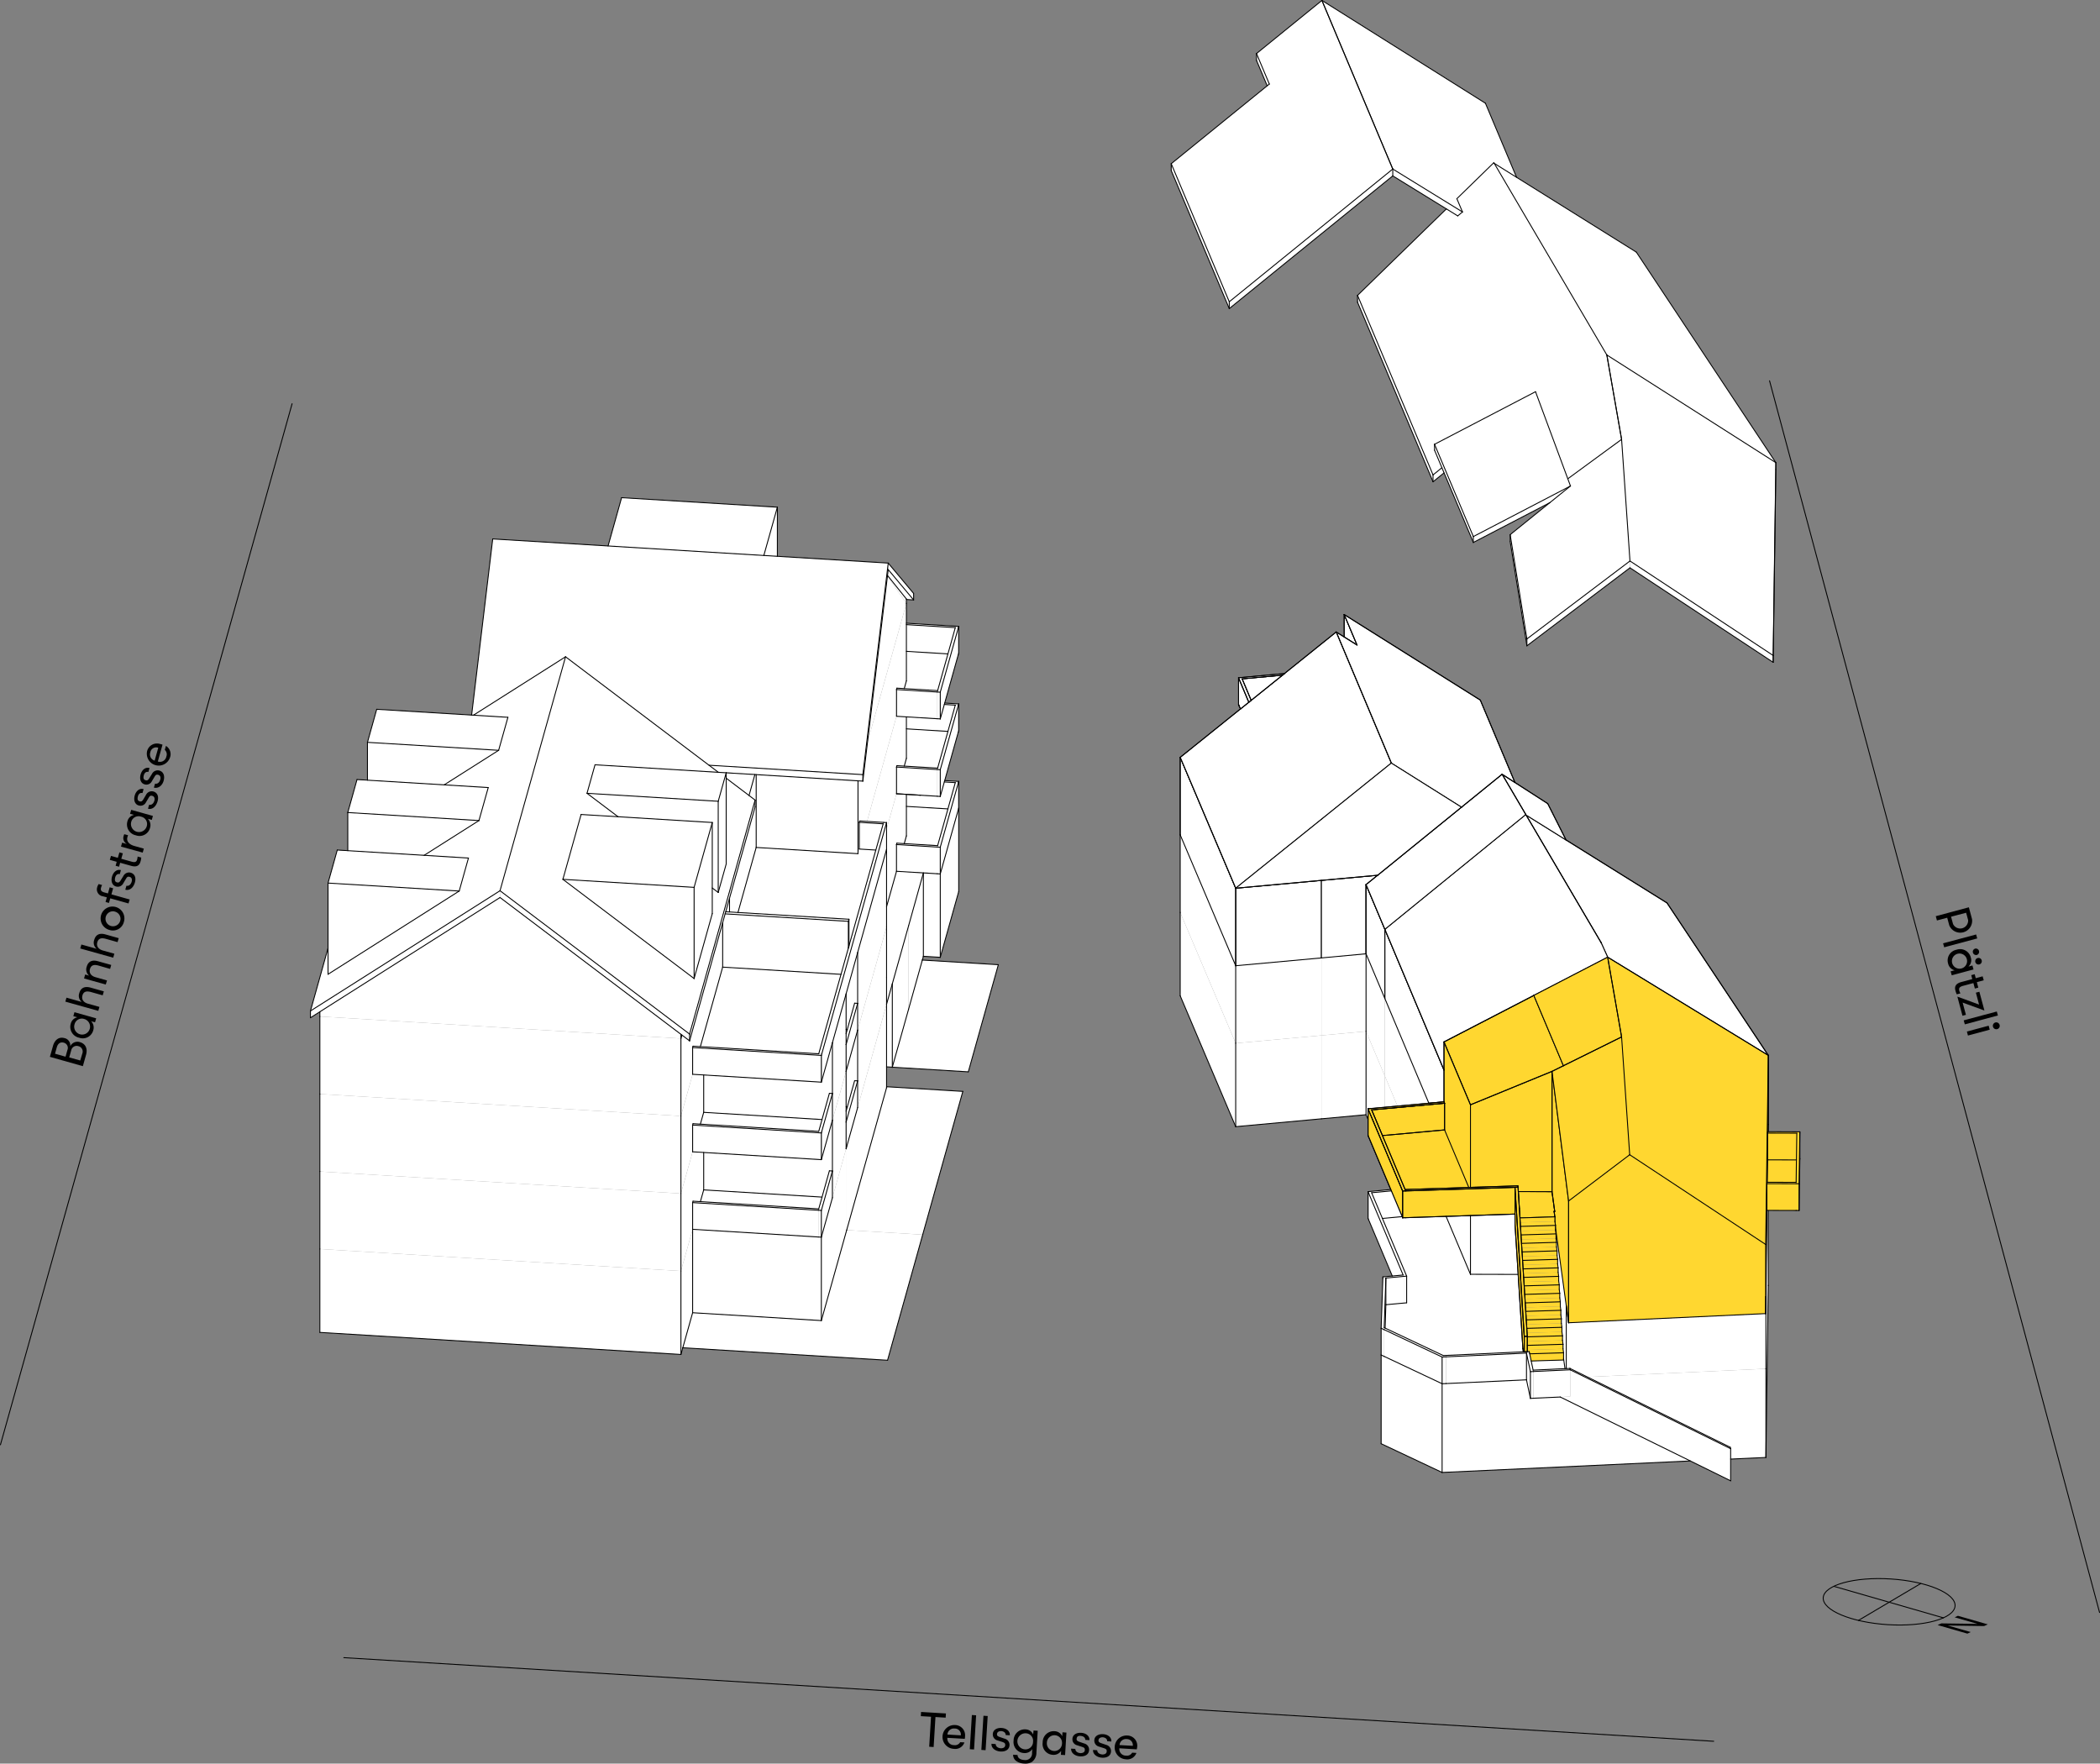 <svg xmlns="http://www.w3.org/2000/svg" xmlns:xlink="http://www.w3.org/1999/xlink" viewBox="0 0 529.43 444.62"><rect x="0" y="0" width="529.43" height="444.62" fill="#808080" stroke="none"/><defs><style>.a,.b,.e,.i{fill:none;}.a{clip-rule:evenodd;}.b,.d,.f,.g{fill-rule:evenodd;}.c{clip-path:url(#a);}.d{fill:#fff;}.e,.i{stroke:#000;stroke-linecap:round;stroke-linejoin:round;}.e{stroke-width:0.23px;}.f{fill:#ffd730;}.h{clip-path:url(#b);}.i{stroke-width:0.23px;}</style><clipPath id="a" transform="translate(-174.13 -81.56)"><polyline class="a" points="13 13 829 13 829 583 13 583 13 13"/></clipPath><clipPath id="b" transform="translate(-174.13 -81.56)"><polyline class="a" points="112.31 581.47 112.31 14.54 729.69 14.54 729.69 581.47 112.31 581.47"/></clipPath></defs><g class="c"><polyline class="d" points="226.02 219.66 232.79 220.07 229.07 233.38 224.96 248.03 223.51 253.2 223.51 246.46 223.51 233.66 223.51 228.6 226.02 219.66"/><polyline class="d" points="226.01 212.92 237.05 213.59 237.05 220.33 226.02 219.66 226.01 219.66 226.01 212.92"/><polyline class="d" points="82.7 239.04 82.7 245.62 115.77 224.64 118.11 216.32 106.92 215.64 120.75 206.87 123.08 198.55 111.98 197.87 125.71 189.16 128.05 180.84 119.35 180.31 142.58 165.57 126.06 224.56 78.27 254.87 82.7 239.04"/><polyline class="d" points="78.27 254.87 126.06 224.56 126.06 226.27 78.27 256.58 78.27 254.87"/><polyline class="d" points="126.06 224.56 142.58 165.57 181.11 194.71 150.01 192.81 147.99 200 155.81 205.9 146.5 205.34 141.91 221.69 174.99 246.7 179.57 230.34 179.57 223.87 181.06 225 183.08 217.82 183.08 196.19 190.37 201.71 173.84 260.7 126.06 224.56"/><polyline class="d" points="173.84 260.7 173.84 262.41 126.06 226.27 126.06 224.56 173.84 260.7"/><polyline class="d" points="190.37 201.71 190.37 203.42 173.84 262.41 173.84 260.7 190.37 201.71"/><polyline class="d" points="223.93 143.6 223.93 141.96 230.33 149.61 230.33 151.25 223.93 143.6"/><polyline class="d" points="223.75 145.1 223.93 143.6 230.33 151.25 228.51 151.14 228.51 151.01 224.39 145.87 223.75 145.1"/><polyline class="d" points="124.22 135.87 223.93 141.96 217.53 195.29 216.22 195.21 178.75 192.92 142.58 165.57 119.35 180.31 118.9 180.28 124.22 135.87"/><polyline class="d" points="217.53 195.29 217.53 196.94 190.34 195.28 190.34 195.18 180.98 194.61 178.75 192.92 217.53 195.29"/><polyline class="d" points="217.53 196.94 217.53 195.29 223.93 141.96 223.93 143.6 217.53 196.94"/><polyline class="d" points="232.14 212.93 227.97 212.68 228.51 210.74 228.51 203.3 238.99 203.93 236.4 213.19 232.14 212.93"/><polyline class="d" points="232.79 220.07 232.79 241.09 229.07 254.4 229.07 233.38 232.79 220.07"/><polyline class="d" points="237.05 241.35 232.79 241.09 232.79 220.07 237.05 220.33 237.05 241.35"/><polyline class="d" points="241.7 224.76 237.05 241.35 237.05 220.33 241.7 203.74 241.7 224.76"/><polyline class="d" points="176.57 302.95 177.41 299.98 207.24 301.8 206.41 304.77 176.57 302.95"/><polyline class="d" points="174.62 330.95 171.67 341.47 171.67 320.44 174.62 309.93 174.62 330.95"/><polyline class="d" points="174.62 330.95 174.62 309.93 207.07 311.9 207.07 332.93 174.62 330.95"/><polyline class="d" points="207.07 332.93 207.07 311.9 213.46 289.08 213.46 310.11 207.07 332.93"/><polyline class="d" points="80.64 335.91 80.64 314.89 171.67 320.44 171.67 341.47 80.64 335.91"/><polyline class="d" points="213.31 280.15 213.31 279.05 213.61 279.07 213.31 280.15"/><polyline class="d" points="213.46 310.11 213.46 289.08 223.51 253.2 223.51 274.23 213.46 310.11"/><polyline class="d" points="223.51 253.2 224.96 248.03 224.96 269.05 223.51 268.96 223.51 253.2 223.51 253.2"/><polyline class="d" points="229.07 233.38 229.07 254.4 224.96 269.05 224.96 248.03 229.07 233.38"/><polyline class="d" points="223.51 228.6 223.51 218.62 223.51 214.12 223.51 209.05 226.02 200.12 228.51 200.27 228.51 210.74 227.97 212.68 226.11 212.57 226.01 212.92 226.01 219.66 223.51 228.6"/><polyline class="d" points="216.22 259.69 216.22 272.49 215.46 272.45 213.61 279.07 213.31 279.05 213.31 270.1 216.22 259.69"/><polyline class="d" points="216.22 259.69 223.51 233.66 223.51 253.2 216.22 279.23 216.22 259.69"/><polyline class="d" points="171.67 300.9 174.62 290.38 177.41 290.55 177.41 299.98 176.57 302.95 174.72 302.83 174.62 303.19 174.62 309.93 171.67 320.44 171.67 300.9"/><polyline class="d" points="177.41 290.55 207.07 292.36 209.86 282.42 209.86 295.22 209.1 295.17 207.24 301.8 177.41 299.98 177.41 290.55"/><polyline class="d" points="209.86 282.42 213.31 270.1 213.31 289.64 209.86 301.96 209.86 282.42"/><polyline class="d" points="171.67 300.9 171.67 320.44 80.64 314.89 80.64 295.35 171.67 300.9"/><polyline class="d" points="226.02 180.58 228.51 180.73 228.51 191.2 227.97 193.14 226.12 193.03 226.02 193.38 226.02 200.12 223.51 209.05 223.51 207.38 218.59 207.08 226.02 180.58"/><polyline class="d" points="213.31 250.56 216.22 240.15 216.22 252.95 215.46 252.91 213.61 259.53 213.31 259.51 213.31 250.56"/><polyline class="d" points="216.22 240.15 223.51 214.12 223.51 233.66 216.22 259.69 216.22 240.15"/><polyline class="d" points="171.67 281.36 174.62 270.84 177.41 271.01 177.41 280.43 176.57 283.4 174.72 283.29 174.62 283.64 174.62 290.38 171.67 300.9 171.67 281.36"/><polyline class="d" points="177.41 271.01 207.07 272.82 209.86 262.88 209.86 275.68 209.1 275.63 207.24 282.25 177.41 280.43 177.41 271.01"/><polyline class="d" points="209.86 282.42 209.86 262.88 213.31 250.56 213.31 270.1 209.86 282.42"/><polyline class="d" points="80.64 295.35 80.64 275.81 171.67 281.36 171.67 300.9 80.64 295.35"/><polyline class="d" points="190.34 195.18 188.84 200.55 183.08 196.19 183.08 194.83 181.11 194.71 180.98 194.61 190.34 195.18"/><polyline class="d" points="217.53 196.94 218.7 187.15 228.51 152.12 228.51 171.66 227.97 173.6 226.12 173.49 226.02 173.84 226.02 180.58 218.59 207.08 216.74 206.97 216.64 207.32 216.64 214.05 216.31 215.22 216.31 196.86 217.53 196.94"/><polyline class="d" points="182.96 229.86 183.92 226.44 183.92 229.91 182.96 229.86"/><polyline class="d" points="183.92 226.44 190.37 203.42 190.37 201.71 188.84 200.55 190.34 195.18 190.34 195.28 190.64 195.29 190.64 213.65 186.05 230.04 183.92 229.91 183.92 226.44"/><polyline class="d" points="216.31 196.86 216.31 215.22 190.64 213.65 190.64 195.29 216.31 196.86"/><polyline class="d" points="80.64 256.26 171.67 261.82 171.67 281.36 80.64 275.81 80.64 256.26"/><polyline class="d" points="171.67 281.36 171.67 261.82 171.91 260.95 173.84 262.41 182.19 232.63 182.19 243.82 176.57 263.87 174.72 263.75 174.62 264.1 174.62 270.84 171.67 281.36"/><polyline class="d" points="228.51 191.2 228.51 183.75 238.99 184.39 236.4 193.65 227.97 193.14 228.51 191.2"/><polyline class="d" points="226.02 200.12 226.02 200.11 232.04 200.48 232.04 200.49 226.02 200.12"/><polyline class="d" points="213.31 260.61 213.31 259.51 213.61 259.53 213.31 260.61"/><polyline class="d" points="177.41 280.43 207.24 282.25 206.41 285.23 176.57 283.4 177.41 280.43"/><polyline class="d" points="126.06 226.27 171.67 260.77 171.67 261.82 80.64 256.26 80.64 255.07 126.06 226.27"/><polyline class="d" points="171.67 260.77 171.91 260.95 171.67 261.82 171.67 260.77"/><polyline class="d" points="141.91 221.69 146.5 205.34 179.57 207.36 174.99 223.71 141.91 221.69"/><polyline class="d" points="174.99 223.71 179.57 207.36 179.57 230.34 174.99 246.7 174.99 223.71"/><polyline class="d" points="141.91 221.69 174.99 223.71 174.99 246.7 141.91 221.69"/><polyline class="d" points="128.05 180.84 125.71 189.16 92.64 187.15 94.97 178.82 128.05 180.84"/><polyline class="d" points="125.71 189.16 111.98 197.87 92.64 196.69 92.64 187.15 125.71 189.16"/><polyline class="d" points="150.01 192.81 183.08 194.83 181.06 202.01 147.99 200 150.01 192.81"/><polyline class="d" points="181.06 202.01 181.06 225 179.57 223.87 179.57 207.36 155.81 205.9 147.99 200 181.06 202.01"/><polyline class="d" points="181.06 202.01 183.08 194.83 183.08 217.82 181.06 225 181.06 202.01"/><polyline class="d" points="123.08 198.55 120.75 206.87 87.68 204.85 90.01 196.53 123.08 198.55"/><polyline class="d" points="87.68 214.47 87.68 204.85 120.75 206.87 106.92 215.64 87.68 214.47"/><polyline class="d" points="82.7 222.63 85.03 214.3 118.11 216.32 115.77 224.64 82.7 222.63"/><polyline class="d" points="115.77 224.64 82.7 245.62 82.7 222.63 115.77 224.64"/><polyline class="d" points="223.73 145.28 223.75 145.1 224.39 145.87 228.51 151.01 228.51 152.12 223.73 145.28"/><polyline class="d" points="218.7 187.15 223.73 145.28 228.51 152.12 218.7 187.15"/><polyline class="d" points="156.71 125.47 195.98 127.87 192.57 140.04 153.3 137.65 156.71 125.47"/><polyline class="d" points="192.57 140.04 195.98 127.87 195.98 140.25 192.57 140.04"/><polyline class="d" points="227.97 173.6 228.51 171.66 228.51 164.21 238.99 164.85 236.4 174.11 227.97 173.6"/><polyline class="d" points="182.81 230.39 182.96 229.86 214.03 231.75 213.88 232.28 182.81 230.39"/><polyline class="d" points="182.19 243.82 182.19 232.63 182.81 230.39 213.88 232.28 213.88 239.02 212.88 242.61 212.03 245.64 182.19 243.82"/><polyline class="d" points="214.03 231.75 214.03 238.49 213.88 239.02 213.88 232.28 214.03 231.75"/><polyline class="d" points="207.07 272.82 207.07 266.08 207.17 265.73 207.17 272.47 207.07 272.82"/><polyline class="d" points="207.07 266.08 207.07 272.82 174.62 270.84 174.62 264.1 207.07 266.08"/><polyline class="d" points="174.62 264.1 174.72 263.75 207.17 265.73 207.07 266.08 174.62 264.1"/><polyline class="d" points="223.51 207.38 223.51 214.12 207.17 272.47 207.17 265.73 223.51 207.38"/><polyline class="d" points="206.41 265.68 222.76 207.34 223.51 207.38 207.17 265.73 206.41 265.68"/><polyline class="d" points="216.64 207.32 222.66 207.69 220.8 214.31 216.64 214.05 216.64 207.32"/><polyline class="d" points="216.74 206.97 222.76 207.34 222.66 207.69 216.64 207.32 216.74 206.97"/><polyline class="d" points="182.19 243.82 212.03 245.64 206.41 265.68 176.57 263.87 182.19 243.82"/><polyline class="d" points="190.64 213.65 216.31 215.22 216.64 214.05 220.8 214.31 214.03 238.49 214.03 231.75 186.05 230.04 190.64 213.65"/><polyline class="d" points="207.07 292.36 207.07 285.63 207.17 285.27 207.17 292.01 207.07 292.36"/><polyline class="d" points="207.07 285.63 207.07 292.36 174.62 290.38 174.62 283.64 207.07 285.63"/><polyline class="d" points="174.62 283.64 174.72 283.29 207.17 285.27 207.07 285.63 174.62 283.64"/><polyline class="d" points="207.17 292.01 207.17 285.27 209.86 275.68 209.86 282.42 207.17 292.01"/><polyline class="d" points="207.17 285.27 206.41 285.23 209.1 275.63 209.86 275.68 207.17 285.27"/><polyline class="d" points="213.31 270.1 213.31 263.36 216.22 252.95 216.22 259.69 213.31 270.1"/><polyline class="d" points="213.31 263.36 213.31 260.61 215.46 252.91 216.22 252.95 213.31 263.36"/><polyline class="d" points="207.07 311.9 207.07 305.17 209.86 295.22 209.86 301.96 207.07 311.9"/><polyline class="d" points="206.31 305.12 207.07 305.17 207.07 311.9 206.31 311.86 206.31 305.12"/><polyline class="d" points="207.07 305.17 206.31 305.12 209.1 295.17 209.86 295.22 207.07 305.17"/><polyline class="d" points="213.31 289.64 213.31 282.9 216.22 272.49 216.22 279.23 213.31 289.64"/><polyline class="d" points="215.46 272.45 216.22 272.49 213.31 282.9 213.31 280.15 215.46 272.45"/><polyline class="d" points="174.62 309.93 174.62 303.19 206.31 305.12 206.31 311.86 174.62 309.93"/><polyline class="d" points="174.72 302.83 206.41 304.77 206.31 305.12 174.62 303.19 174.72 302.83"/><polyline class="d" points="241.6 204.09 241.6 197.36 241.7 197 241.7 203.74 241.6 204.09"/><polyline class="d" points="237.05 200.79 238.08 197.14 240.84 197.31 238.99 203.93 228.51 203.3 228.51 200.27 237.05 200.79"/><polyline class="d" points="238.18 196.79 241.7 197 241.6 197.36 238.08 197.14 238.18 196.79"/><polyline class="d" points="237.05 213.59 241.6 197.36 241.6 204.09 237.05 220.33 237.05 213.59"/><polyline class="d" points="236.3 213.55 240.84 197.31 241.6 197.36 237.05 213.59 236.3 213.55"/><polyline class="d" points="226.11 212.57 236.4 213.19 236.3 213.55 226.01 212.92 226.11 212.57"/><polyline class="d" points="241.6 184.55 241.6 177.81 241.7 177.46 241.7 184.2 241.6 184.55"/><polyline class="d" points="228.51 183.75 228.51 180.73 237.05 181.25 238.08 177.6 240.84 177.77 238.99 184.39 228.51 183.75"/><polyline class="d" points="238.08 177.6 238.18 177.25 241.7 177.46 241.6 177.81 238.08 177.6"/><polyline class="d" points="236.3 200.75 236.3 194.01 237.05 194.05 237.05 200.79 236.3 200.75"/><polyline class="d" points="237.05 194.05 241.6 177.81 241.6 184.55 237.05 200.79 237.05 194.05"/><polyline class="d" points="236.3 194.01 240.84 177.77 241.6 177.81 237.05 194.05 236.3 194.01"/><polyline class="d" points="226.02 200.11 226.02 193.38 236.3 194.01 236.3 200.75 232.04 200.49 232.04 200.48 226.02 200.11"/><polyline class="d" points="226.02 193.38 226.12 193.03 236.4 193.65 236.3 194.01 226.02 193.38"/><polyline class="d" points="241.6 165.01 241.6 158.27 241.7 157.92 241.7 164.66 241.6 165.01"/><polyline class="d" points="228.51 164.21 228.51 157.48 240.84 158.23 238.99 164.85 228.51 164.21"/><polyline class="d" points="228.51 157.48 228.51 157.12 241.7 157.92 241.6 158.27 228.51 157.48"/><polyline class="d" points="236.3 174.47 237.05 174.51 237.05 181.25 236.3 181.2 236.3 174.47"/><polyline class="d" points="241.6 158.27 241.6 165.01 237.05 181.25 237.05 174.51 241.6 158.27"/><polyline class="d" points="240.84 158.23 241.6 158.27 237.05 174.51 236.3 174.47 240.84 158.23"/><polyline class="d" points="236.3 174.47 236.3 181.2 226.02 180.58 226.02 173.84 236.3 174.47"/><polyline class="d" points="226.12 173.49 236.4 174.11 236.3 174.47 226.02 173.84 226.12 173.49"/><polyline class="d" points="172.15 339.78 174.62 330.95 207.07 332.93 213.46 310.11 232.62 311.27 223.75 342.93 172.15 339.78"/><polyline class="d" points="232.53 242.04 251.69 243.21 244.13 270.22 224.96 269.05 232.53 242.04"/><polyline class="d" points="213.46 310.11 223.59 273.98 242.74 275.15 232.62 311.27 213.46 310.11"/><polyline class="d" points="410.93 143.16 410.93 141.43 447.04 165.25 447.04 166.98 410.93 143.16"/><polyline class="d" points="447.71 116.64 447.71 118.37 447.04 166.98 447.04 165.25 447.71 116.64"/><polyline class="d" points="405.1 89.49 405.1 89.49 407.78 104.81 405.1 89.49 405.1 89.49"/><polyline class="d" points="405.1 89.49 447.71 116.64 447.04 165.25 410.93 141.43 408.82 110.78 408.82 110.78 408.82 110.77 405.38 91.09 407.84 105.14 405.1 89.49"/><polyline class="d" points="376.72 41.19 412.54 63.57 447.71 116.64 405.1 89.49 405.1 89.49 376.72 41.19"/><polyline class="d" points="361.28 119.73 361.28 121.46 342.25 76.2 342.25 74.47 361.28 119.73"/><polyline class="d" points="363.52 117.92 364.06 119.21 361.28 121.46 361.28 119.73 363.52 117.92"/><polyline class="d" points="408.82 110.77 408.82 110.78 408.82 110.78 396.35 119.98 396.09 120.09 408.82 110.77"/><polyline class="d" points="342.25 74.47 344.82 71.97 364.65 52.66 367.51 54.43 368.7 53.43 367.29 50.09 376.61 41.01 405.1 89.49 405.1 89.49 407.78 104.81 405.38 91.09 408.82 110.77 395.26 120.7 387.12 98.75 361.66 112.01 361.66 113.5 363.52 117.92 361.28 119.73 342.25 74.47"/><polyline class="d" points="316.78 15.23 316.78 13.5 320.01 21.19 319.47 21.63 316.78 15.23"/><polyline class="d" points="295.28 41.27 309.91 76.08 309.91 77.8 295.28 43 295.28 41.27"/><polyline class="d" points="295.28 41.27 320.01 21.19 316.78 13.5 333.27 0.11 351.13 42.61 309.91 76.08 295.28 41.27"/><polyline class="d" points="309.91 76.08 351.13 42.61 351.13 44.34 309.91 77.8 309.91 76.08"/><polyline class="d" points="351.13 44.34 351.13 42.61 368.7 53.43 367.51 54.43 351.13 44.34"/><polyline class="d" points="333.27 0.11 374.49 26.03 382.34 44.7 376.72 41.19 376.61 41.01 367.29 50.09 368.7 53.43 351.13 42.61 345.1 28.26 345.04 28.13 333.27 0.11"/><polyline class="d" points="345.57 29.37 351.13 42.61 351.13 42.61 346.44 31.45 345.57 29.37"/><polyline class="d" points="361.66 113.5 361.66 112.01 371.44 135.27 371.44 136.76 361.66 113.5"/><polyline class="d" points="371.44 136.76 371.44 135.27 395.94 122.52 390.72 126.73 371.44 136.76"/><polyline class="d" points="387.12 98.75 395.94 122.52 371.44 135.27 361.66 112.01 387.12 98.75"/><polyline class="d" points="389.26 127.91 395.94 122.52 395.26 120.7 408.82 110.78 410.93 141.43 384.95 161.08 380.73 134.79 389.26 127.91"/><polyline class="d" points="384.95 162.81 384.95 161.08 410.93 141.43 410.93 143.16 384.95 162.81"/><polyline class="d" points="380.73 136.51 380.73 134.79 384.95 161.08 384.95 162.81 380.73 136.51"/><polyline class="d" points="297.54 230.03 311.53 263.01 311.53 284.04 297.54 251.05 297.54 230.03"/><polyline class="d" points="333.14 282.06 311.53 284.04 311.53 263.01 333.14 261.04 333.14 282.06"/><polyline class="d" points="344.39 281.03 333.14 282.06 333.14 261.04 344.39 260.01 344.39 281.03"/><polyline class="d" points="349.13 271.27 349.13 279.14 344.9 279.53 344.9 282.23 344.39 281.03 344.39 260.01 349.13 271.27"/><polyline class="d" points="349.13 271.27 352.32 278.85 349.13 279.14 349.13 271.27"/><polyline class="d" points="348.2 363.97 348.2 341.6 363.57 348.85 363.57 371.22 348.2 363.97"/><polyline class="d" points="363.57 348.85 384.84 347.87 385.83 352.55 391.28 352.3 393.36 352.2 426.14 368.32 363.57 371.22 363.57 348.85"/><polyline class="d" points="400.19 347.15 445.2 345.07 445.2 367.44 436.31 367.85 436.31 365.23 436.23 364.88 400.19 347.15"/><polyline class="d" points="445.2 345.07 445.8 301.69 445.8 324.06 445.2 367.44 445.2 345.07"/><polyline class="d" points="344.39 260.01 333.14 261.04 333.14 241.5 344.39 240.47 344.39 260.01"/><polyline class="d" points="344.39 240.47 349.13 251.72 349.13 271.27 344.39 260.01 344.39 240.47"/><polyline class="d" points="333.14 261.04 311.53 263.01 311.53 243.47 333.14 241.5 333.14 261.04"/><polyline class="d" points="297.54 230.03 297.54 210.48 311.53 243.47 311.53 263.01 297.54 230.03"/><polyline class="d" points="349.13 251.72 360.23 278.13 352.32 278.85 349.13 271.27 349.13 251.72"/><polyline class="d" points="364.57 306.65 370.72 306.45 370.72 321.26 364.57 306.65"/><polyline class="d" points="381.95 306.08 381.95 308.77 382.75 321.29 370.72 321.26 370.72 306.45 381.95 306.08"/><polyline class="d" points="394.87 329.21 394.87 345.03 394.55 345.05 394.19 342.49 394.19 341.05 394.06 340.05 394.06 338.91 393.92 337.91 393.92 336.77 393.78 335.77 393.78 334.63 393.64 333.63 393.64 332.49 393.51 331.49 393.51 330.34 393.37 329.35 393.37 328.2 393.23 327.2 393.23 326.06 393.1 325.06 393.1 323.92 392.96 322.92 392.96 321.78 392.82 320.78 392.82 319.64 392.69 318.64 392.69 317.49 392.55 316.5 392.55 315.35 392.41 314.36 392.41 313.21 392.27 312.21 392.27 311.07 392.14 310.07 392.14 309.37 394.87 329.21"/><polyline class="d" points="394.87 345.03 394.87 329.21 395.46 333.48 445.14 331.17 445.2 326.87 445.2 345.07 400.19 347.15 395.79 344.99 394.87 345.03"/><polyline class="d" points="445.2 345.07 445.2 326.87 445.8 283.5 445.8 301.69 445.2 345.07"/><polyline class="d" points="333.14 221.95 333.14 241.5 311.53 243.47 311.53 223.93 333.14 221.95"/><line class="e" x1="333.14" y1="221.95" x2="311.53" y2="223.93"/><line class="e" x1="311.53" y1="223.93" x2="311.53" y2="243.47"/><line class="e" x1="311.53" y1="243.47" x2="333.14" y2="241.5"/><line class="e" x1="333.14" y1="241.5" x2="333.14" y2="221.95"/><polyline class="d" points="311.53 223.93 311.53 243.47 297.54 210.48 297.54 190.94 311.53 223.93"/><line class="e" x1="311.53" y1="223.93" x2="297.54" y2="190.94"/><line class="e" x1="297.54" y1="190.94" x2="297.54" y2="210.48"/><line class="e" x1="297.54" y1="210.48" x2="311.53" y2="243.47"/><line class="e" x1="311.53" y1="243.47" x2="311.53" y2="223.93"/><polyline class="d" points="353.5 306.72 353.62 307.01 364.57 306.65 370.72 321.26 382.75 321.29 383.93 339.96 384.04 340.81 363.86 341.74 349.2 334.82 349.39 328.93 354.63 328.45 354.63 321.72 348.52 307.18 353.5 306.72"/><polyline class="d" points="394.19 342.87 394.19 342.49 394.55 345.05 386.52 345.42 386.03 343.12 394.19 342.87"/><polyline class="f" points="364.19 284.86 370.3 299.37 354.24 299.89 348.52 286.29 364.19 284.86"/><polyline class="f" points="387.24 300.42 391.28 300.43 391.96 305.39 391.81 305.39 392 306.78 383.2 307.05 383.05 304.64 382.78 300.4 387.24 300.42"/><line class="e" x1="387.24" y1="300.41" x2="382.78" y2="300.4"/><line class="e" x1="382.78" y1="300.4" x2="383.05" y2="304.64"/><line class="e" x1="383.05" y1="304.64" x2="383.2" y2="307.05"/><line class="e" x1="383.2" y1="307.05" x2="392" y2="306.78"/><line class="e" x1="392" y1="306.78" x2="391.81" y2="305.4"/><line class="e" x1="391.81" y1="305.4" x2="391.96" y2="305.39"/><line class="e" x1="391.96" y1="305.39" x2="391.28" y2="300.43"/><line class="e" x1="391.28" y1="300.43" x2="387.24" y2="300.41"/><polyline class="f" points="445.14 331.17 445.14 313.74 445.71 272.55 445.8 266.06 445.8 283.5 445.14 331.17"/><line class="e" x1="445.14" y1="331.17" x2="445.8" y2="283.5"/><line class="e" x1="445.8" y1="283.5" x2="445.8" y2="266.06"/><line class="e" x1="445.8" y1="266.06" x2="445.71" y2="272.55"/><line class="e" x1="445.71" y1="272.55" x2="445.14" y2="313.74"/><line class="e" x1="445.14" y1="313.74" x2="445.14" y2="331.17"/><polyline class="f" points="364.05 262.67 370.72 278.53 370.72 299.35 370.3 299.37 364.19 284.86 364.19 278.13 364.05 277.78 364.05 262.67"/><polyline class="f" points="391.28 270.1 391.28 300.43 387.24 300.42 382.78 300.4 382.71 299.32 382.71 299.32 382.66 298.96 370.72 299.35 370.72 278.53 391.28 270.1"/><polyline class="d" points="398.03 269.32 408.82 261.42 398.03 269.38 398.03 269.32"/><polyline class="f" points="391.28 270.1 395.46 302.78 395.46 333.48 392.14 309.37 392.14 308.93 392 307.93 392 306.78 391.81 305.4 391.96 305.39 391.96 305.39 391.28 300.43 391.28 270.1"/><line class="e" x1="391.28" y1="270.1" x2="391.28" y2="300.43"/><line class="e" x1="391.28" y1="300.43" x2="391.96" y2="305.39"/><line class="e" x1="391.96" y1="305.39" x2="391.96" y2="305.4"/><line class="e" x1="391.96" y1="305.4" x2="391.81" y2="305.4"/><line class="e" x1="391.81" y1="305.4" x2="392" y2="306.78"/><line class="e" x1="392" y1="306.78" x2="392" y2="307.93"/><line class="e" x1="392" y1="307.93" x2="392.14" y2="308.93"/><line class="e" x1="392.14" y1="308.93" x2="392.14" y2="309.37"/><line class="e" x1="392.14" y1="309.37" x2="395.46" y2="333.48"/><line class="e" x1="395.46" y1="333.48" x2="395.46" y2="302.78"/><line class="e" x1="395.46" y1="302.78" x2="391.28" y2="270.1"/><polyline class="f" points="395.46 333.48 395.46 302.78 410.87 291.12 445.14 313.74 445.14 331.17 395.46 333.48"/><polyline class="f" points="408.82 261.42 410.87 291.12 395.46 302.78 391.28 270.1 408.82 261.42"/><polyline class="d" points="405.1 240.13 405.1 240.13 405.38 241.73 405.1 240.13"/><polyline class="f" points="405.31 241.31 445.8 266.06 445.14 313.74 410.87 291.12 408.82 261.42 407.78 255.46 405.38 241.73 405.31 241.31"/><polyline class="f" points="386.69 250.95 394.15 268.68 391.28 270.1 370.72 278.53 364.05 262.67 386.69 250.95"/><line class="e" x1="386.69" y1="250.95" x2="364.04" y2="262.67"/><line class="e" x1="364.04" y1="262.67" x2="370.72" y2="278.53"/><line class="e" x1="370.72" y1="278.53" x2="391.28" y2="270.1"/><line class="e" x1="391.28" y1="270.1" x2="394.15" y2="268.68"/><line class="e" x1="394.15" y1="268.68" x2="386.69" y2="250.95"/><polyline class="d" points="363.53 268.55 364.05 269.77 364.05 277.78 360.23 278.13 349.13 251.72 349.13 234.29 363.53 268.55"/><line class="e" x1="363.53" y1="268.55" x2="349.13" y2="234.29"/><line class="e" x1="349.13" y1="234.29" x2="349.13" y2="251.72"/><line class="e" x1="349.13" y1="251.72" x2="360.23" y2="278.13"/><line class="e" x1="360.23" y1="278.13" x2="364.04" y2="277.78"/><line class="e" x1="364.04" y1="277.78" x2="364.04" y2="269.77"/><line class="e" x1="364.04" y1="269.77" x2="363.53" y2="268.55"/><polyline class="d" points="420.27 227.64 443.44 262.5 445.8 266.06 405.31 241.31 403.65 237.65 384.74 205.49 420.27 227.64"/><line class="e" x1="420.27" y1="227.64" x2="384.74" y2="205.48"/><line class="e" x1="384.74" y1="205.48" x2="403.65" y2="237.65"/><line class="e" x1="403.65" y1="237.65" x2="405.31" y2="241.31"/><line class="e" x1="405.31" y1="241.31" x2="445.8" y2="266.06"/><line class="e" x1="445.8" y1="266.06" x2="443.44" y2="262.5"/><line class="e" x1="443.44" y1="262.5" x2="420.27" y2="227.64"/><polyline class="d" points="384.66 205.35 403.64 237.63 405.31 241.31 386.69 250.95 364.05 262.67 364.05 269.77 361.59 263.94 349.13 234.29 384.66 205.35"/><line class="e" x1="384.66" y1="205.35" x2="349.13" y2="234.29"/><line class="e" x1="349.13" y1="234.29" x2="361.59" y2="263.94"/><line class="e" x1="361.59" y1="263.94" x2="364.04" y2="269.77"/><line class="e" x1="364.04" y1="269.77" x2="364.04" y2="262.67"/><line class="e" x1="364.04" y1="262.67" x2="386.69" y2="250.95"/><line class="e" x1="386.69" y1="250.95" x2="405.31" y2="241.31"/><line class="e" x1="405.31" y1="241.31" x2="403.64" y2="237.63"/><line class="e" x1="403.64" y1="237.63" x2="384.66" y2="205.35"/><polyline class="d" points="368.99 203.83 368.7 204.07 368.45 203.5 368.99 203.83"/><polyline class="d" points="378.69 195.19 390.2 202.6 394.81 211.76 384.74 205.49 378.69 195.19"/><line class="e" x1="378.69" y1="195.19" x2="384.74" y2="205.48"/><line class="e" x1="384.74" y1="205.48" x2="394.81" y2="211.76"/><line class="e" x1="394.81" y1="211.76" x2="390.2" y2="202.6"/><line class="e" x1="390.2" y1="202.6" x2="378.69" y2="195.19"/><polyline class="d" points="344.39 223.03 344.39 220.93 347.18 220.32 344.39 223.03"/><polyline class="d" points="344.39 240.47 333.14 241.5 333.14 221.95 344.39 220.93 347.32 220.66 344.39 223.03 344.39 240.47"/><line class="e" x1="344.39" y1="240.46" x2="344.39" y2="223.03"/><line class="e" x1="344.39" y1="223.03" x2="347.32" y2="220.66"/><line class="e" x1="347.32" y1="220.66" x2="344.39" y2="220.93"/><line class="e" x1="344.39" y1="220.93" x2="333.14" y2="221.95"/><line class="e" x1="333.14" y1="221.95" x2="333.14" y2="241.5"/><line class="e" x1="333.14" y1="241.5" x2="344.39" y2="240.46"/><polyline class="d" points="344.39 240.47 344.39 223.03 349.13 234.29 349.13 251.72 344.39 240.47"/><line class="e" x1="344.39" y1="240.46" x2="349.13" y2="251.72"/><line class="e" x1="349.13" y1="251.72" x2="349.13" y2="234.29"/><line class="e" x1="349.13" y1="234.29" x2="344.39" y2="223.03"/><line class="e" x1="344.39" y1="223.03" x2="344.39" y2="240.46"/><polyline class="d" points="344.39 223.03 378.69 195.19 384.66 205.35 349.13 234.29 344.39 223.03"/><line class="e" x1="344.39" y1="223.03" x2="349.13" y2="234.29"/><line class="e" x1="349.13" y1="234.29" x2="384.66" y2="205.35"/><line class="e" x1="384.66" y1="205.35" x2="378.69" y2="195.19"/><line class="e" x1="378.69" y1="195.19" x2="344.39" y2="223.03"/><polyline class="f" points="364.19 278.13 364.19 284.86 348.52 286.29 345.8 279.81 364.19 278.13"/><line class="e" x1="364.19" y1="278.13" x2="345.8" y2="279.81"/><line class="e" x1="345.8" y1="279.81" x2="348.52" y2="286.29"/><line class="e" x1="348.52" y1="286.29" x2="364.19" y2="284.86"/><line class="e" x1="364.19" y1="284.86" x2="364.19" y2="278.13"/><polyline class="f" points="345.04 279.88 353.62 300.27 353.62 307.01 345.04 286.62 344.9 286.27 344.9 279.53 345.04 279.88"/><line class="e" x1="345.04" y1="279.88" x2="344.9" y2="279.53"/><line class="e" x1="344.9" y1="279.53" x2="344.9" y2="286.27"/><line class="e" x1="344.9" y1="286.27" x2="345.04" y2="286.62"/><line class="e" x1="345.04" y1="286.62" x2="353.62" y2="307.01"/><line class="e" x1="353.62" y1="307.01" x2="353.62" y2="300.27"/><line class="e" x1="353.62" y1="300.27" x2="345.04" y2="279.88"/><polyline class="f" points="344.9 279.53 364.05 277.78 364.19 278.13 345.8 279.81 354.24 299.89 382.66 298.96 382.71 299.32 354.39 300.25 353.62 300.27 344.96 279.68 344.9 279.53"/><line class="e" x1="344.9" y1="279.53" x2="344.96" y2="279.68"/><line class="e" x1="344.96" y1="279.68" x2="353.62" y2="300.27"/><line class="e" x1="353.62" y1="300.27" x2="354.39" y2="300.25"/><line class="e" x1="354.39" y1="300.25" x2="382.71" y2="299.32"/><line class="e" x1="382.71" y1="299.32" x2="382.66" y2="298.96"/><line class="e" x1="382.66" y1="298.96" x2="354.24" y2="299.89"/><line class="e" x1="354.24" y1="299.89" x2="345.8" y2="279.81"/><line class="e" x1="345.8" y1="279.81" x2="364.19" y2="278.13"/><line class="e" x1="364.19" y1="278.13" x2="364.04" y2="277.78"/><line class="e" x1="364.04" y1="277.78" x2="344.9" y2="279.53"/><polyline class="f" points="354.39 300.25 382.71 299.32 382.71 299.32 381.95 299.35 381.95 306.08 354.39 306.99 353.62 307.01 353.62 300.27 354.39 300.25"/><line class="e" x1="354.39" y1="300.25" x2="353.62" y2="300.27"/><line class="e" x1="353.62" y1="300.27" x2="353.62" y2="307.01"/><line class="e" x1="353.62" y1="307.01" x2="354.39" y2="306.99"/><line class="e" x1="354.39" y1="306.99" x2="381.95" y2="306.08"/><line class="e" x1="381.95" y1="306.08" x2="381.95" y2="299.35"/><line class="e" x1="381.95" y1="299.35" x2="382.71" y2="299.32"/><line class="e" x1="382.71" y1="299.32" x2="382.71" y2="299.32"/><line class="e" x1="382.71" y1="299.32" x2="354.39" y2="300.25"/><polyline class="d" points="344.9 307.15 344.9 300.42 345.04 300.77 345.04 307.5 344.9 307.15"/><polyline class="d" points="350.77 300.24 353.5 306.72 348.52 307.18 345.8 300.7 350.77 300.24"/><polyline class="d" points="344.9 300.42 350.63 299.89 350.77 300.24 345.04 300.77 344.9 300.42"/><polyline class="d" points="353.88 321.79 354.63 321.72 354.63 328.45 353.88 328.52 353.88 321.79"/><polyline class="d" points="345.04 300.77 353.74 321.44 351.01 321.69 345.04 307.5 345.04 300.77"/><polyline class="d" points="345.8 300.7 354.63 321.72 353.88 321.79 345.04 300.77 345.8 300.7"/><polyline class="d" points="353.88 321.79 353.88 328.52 349.39 328.93 349.39 322.2 353.88 321.79"/><polyline class="d" points="348.64 321.91 353.74 321.44 353.88 321.79 348.63 322.27 348.64 321.91"/><polyline class="d" points="348.2 341.6 348.2 334.86 348.96 335.22 348.96 341.96 348.2 341.6"/><polyline class="d" points="349.39 322.2 349.39 328.93 349.2 334.82 348.97 334.72 349.39 322.2"/><polyline class="d" points="348.2 334.86 348.63 322.27 349.39 322.2 348.96 335.22 348.2 334.86"/><polyline class="d" points="363.57 342.12 364.55 342.07 364.55 348.81 363.57 348.85 363.57 342.12"/><polyline class="d" points="348.96 335.22 363.57 342.12 363.57 348.85 348.96 341.96 348.96 335.22"/><polyline class="d" points="348.97 334.72 364.55 342.07 363.57 342.12 348.96 335.22 348.97 334.72"/><polyline class="d" points="384.84 341.13 384.84 347.87 364.55 348.81 364.55 342.07 384.84 341.13"/><polyline class="d" points="385.52 340.74 385.6 341.09 364.55 342.07 363.86 341.74 385.52 340.74"/><polyline class="d" points="385.83 352.55 385.83 345.81 386.59 345.77 386.59 352.51 385.83 352.55"/><polyline class="d" points="384.84 341.13 385.83 345.81 385.83 352.55 384.84 347.87 384.84 341.13"/><polyline class="d" points="385.6 341.09 386.59 345.77 385.83 345.81 384.84 341.13 385.6 341.09"/><polyline class="d" points="386.59 352.51 386.59 345.77 395.87 345.34 395.87 352.08 386.59 352.51"/><polyline class="d" points="395.79 344.99 395.87 345.34 386.59 345.77 386.52 345.42 395.79 344.99"/><polyline class="f" points="385.05 340.33 394.06 340.05 394.19 341.05 385.64 341.31 385.52 340.74 385.05 340.76 385.05 340.33"/><polyline class="f" points="385.64 341.31 394.19 341.05 394.19 342.87 386.03 343.12 385.64 341.31"/><polyline class="f" points="385.05 339.18 385.05 338.18 393.92 337.91 394.06 338.91 385.05 339.18"/><polyline class="f" points="385.05 339.18 394.06 338.91 394.06 340.05 385.05 340.33 385.05 339.18"/><polyline class="f" points="393.78 335.77 393.92 336.77 385.05 337.03 385.05 336.9 384.99 336.04 393.78 335.77"/><polyline class="f" points="385.05 337.03 393.92 336.77 393.92 337.91 385.05 338.18 385.05 337.03"/><polyline class="f" points="384.86 333.89 393.64 333.63 393.78 334.63 384.92 334.89 384.86 333.89"/><polyline class="f" points="393.78 334.63 393.78 335.77 384.99 336.04 384.92 334.89 393.78 334.63"/><polyline class="f" points="393.51 331.49 393.64 332.49 384.79 332.75 384.73 331.75 393.51 331.49"/><polyline class="f" points="393.64 332.49 393.64 333.63 384.86 333.89 384.79 332.75 393.64 332.49"/><polyline class="f" points="393.37 329.35 393.51 330.34 384.66 330.61 384.59 329.61 393.37 329.35"/><polyline class="f" points="393.51 330.34 393.51 331.49 384.73 331.75 384.66 330.61 393.51 330.34"/><polyline class="f" points="384.46 327.47 393.23 327.2 393.37 328.2 384.52 328.47 384.46 327.47"/><polyline class="f" points="393.37 328.2 393.37 329.35 384.59 329.61 384.52 328.47 393.37 328.2"/><polyline class="f" points="393.1 325.06 393.23 326.06 384.39 326.33 384.33 325.32 393.1 325.06"/><polyline class="f" points="384.39 326.33 393.23 326.06 393.23 327.2 384.46 327.47 384.39 326.33"/><polyline class="f" points="392.96 322.92 393.1 323.92 384.26 324.18 384.2 323.19 392.96 322.92"/><polyline class="f" points="393.1 323.92 393.1 325.06 384.33 325.32 384.26 324.18 393.1 323.92"/><polyline class="f" points="392.82 320.78 392.96 321.78 384.13 322.04 384.06 321.04 392.82 320.78"/><polyline class="f" points="392.96 321.78 392.96 322.92 384.2 323.19 384.13 322.04 392.96 321.78"/><polyline class="f" points="383.93 318.9 392.69 318.64 392.82 319.64 383.99 319.9 383.93 318.9"/><polyline class="f" points="392.82 319.64 392.82 320.78 384.06 321.04 383.99 319.9 392.82 319.64"/><polyline class="f" points="392.55 316.5 392.69 317.49 383.86 317.76 383.8 316.76 392.55 316.5"/><polyline class="f" points="383.86 317.76 392.69 317.49 392.69 318.64 383.93 318.9 383.86 317.76"/><polyline class="f" points="392.41 314.36 392.55 315.35 383.73 315.62 383.66 314.62 392.41 314.36"/><polyline class="f" points="392.55 315.35 392.55 316.5 383.8 316.76 383.73 315.62 392.55 315.35"/><polyline class="f" points="383.53 312.48 392.27 312.21 392.41 313.21 383.59 313.47 383.53 312.48"/><polyline class="f" points="392.41 313.21 392.41 314.36 383.66 314.62 383.59 313.47 392.41 313.21"/><polyline class="f" points="383.4 310.33 392.14 310.07 392.27 311.07 383.46 311.33 383.4 310.33"/><polyline class="f" points="392.27 311.07 392.27 312.21 383.53 312.48 383.46 311.33 392.27 311.07"/><polyline class="f" points="383.27 308.19 392 307.93 392.14 308.93 383.33 309.19 383.27 308.19"/><polyline class="f" points="383.33 309.19 392.14 308.93 392.14 310.07 383.4 310.33 383.33 309.19"/><polyline class="f" points="392 306.78 392 307.93 383.27 308.19 383.2 307.05 392 306.78"/><polyline class="d" points="436.23 364.88 436.31 365.23 395.87 345.34 395.79 344.99 436.23 364.88"/><polyline class="d" points="393.36 352.2 395.87 352.08 395.87 345.34 398.79 346.78 436.31 365.23 436.31 373.32 393.36 352.2"/><polyline class="f" points="381.95 306.08 381.95 306.08 381.95 299.35 384.28 336.93 384.28 340.79 384.04 340.81 383.93 339.96 381.95 308.77 381.95 306.08"/><line class="e" x1="381.95" y1="306.08" x2="381.95" y2="308.77"/><line class="e" x1="381.95" y1="308.77" x2="383.93" y2="339.96"/><line class="e" x1="383.93" y1="339.96" x2="384.04" y2="340.81"/><line class="e" x1="384.04" y1="340.81" x2="384.28" y2="340.79"/><line class="e" x1="384.28" y1="340.79" x2="384.28" y2="336.93"/><line class="e" x1="384.28" y1="336.93" x2="381.95" y2="299.35"/><line class="e" x1="381.95" y1="299.35" x2="381.95" y2="306.08"/><line class="e" x1="381.95" y1="306.08" x2="381.95" y2="306.08"/><polyline class="f" points="382.71 299.32 385.05 336.9 384.28 336.93 381.95 299.35 382.71 299.32"/><line class="e" x1="382.71" y1="299.32" x2="381.95" y2="299.35"/><line class="e" x1="381.95" y1="299.35" x2="384.28" y2="336.93"/><line class="e" x1="384.28" y1="336.93" x2="385.05" y2="336.9"/><line class="e" x1="385.05" y1="336.9" x2="382.71" y2="299.32"/><polyline class="f" points="384.28 340.79 384.28 336.93 385.05 336.9 385.05 340.76 384.28 340.79"/><line class="e" x1="384.28" y1="340.79" x2="385.05" y2="340.76"/><line class="e" x1="385.05" y1="340.76" x2="385.05" y2="336.9"/><line class="e" x1="385.05" y1="336.9" x2="384.28" y2="336.93"/><line class="e" x1="384.28" y1="336.93" x2="384.28" y2="340.79"/><polyline class="f" points="405.31 241.31 405.38 241.73 407.78 255.46 408.82 261.42 394.15 268.68 386.69 250.95 405.31 241.31"/><line class="e" x1="405.31" y1="241.31" x2="386.69" y2="250.95"/><line class="e" x1="386.69" y1="250.95" x2="394.15" y2="268.68"/><line class="e" x1="394.15" y1="268.68" x2="408.82" y2="261.42"/><line class="e" x1="408.82" y1="261.42" x2="407.78" y2="255.46"/><line class="e" x1="407.78" y1="255.46" x2="405.38" y2="241.73"/><line class="e" x1="405.38" y1="241.73" x2="405.31" y2="241.31"/><polyline class="d" points="338.88 160.59 338.88 154.93 342.12 162.62 338.88 160.59"/><line class="e" x1="338.88" y1="160.59" x2="342.12" y2="162.62"/><line class="e" x1="342.12" y1="162.62" x2="338.88" y2="154.93"/><line class="e" x1="338.88" y1="154.93" x2="338.88" y2="160.59"/><polyline class="d" points="342.12 162.62 338.88 154.93 372.46 176.04 373.2 176.5 379.64 191.82 381.93 197.27 378.69 195.19 368.45 203.5 350.76 192.38 336.87 159.33 342.12 162.62"/><line class="e" x1="342.12" y1="162.62" x2="336.87" y2="159.33"/><line class="e" x1="336.87" y1="159.33" x2="350.76" y2="192.38"/><line class="e" x1="350.76" y1="192.38" x2="368.45" y2="203.5"/><line class="e" x1="368.45" y1="203.5" x2="378.69" y2="195.19"/><line class="e" x1="378.69" y1="195.19" x2="381.93" y2="197.27"/><line class="e" x1="381.93" y1="197.27" x2="379.64" y2="191.82"/><line class="e" x1="379.64" y1="191.82" x2="373.2" y2="176.5"/><line class="e" x1="373.2" y1="176.5" x2="372.46" y2="176.04"/><line class="e" x1="372.46" y1="176.04" x2="338.88" y2="154.93"/><line class="e" x1="338.88" y1="154.93" x2="342.12" y2="162.62"/><polyline class="d" points="350.76 192.38 311.53 223.93 297.54 190.94 336.87 159.33 350.76 192.38"/><line class="e" x1="350.76" y1="192.38" x2="336.87" y2="159.33"/><line class="e" x1="336.87" y1="159.33" x2="297.54" y2="190.94"/><line class="e" x1="297.54" y1="190.94" x2="311.53" y2="223.93"/><line class="e" x1="311.53" y1="223.93" x2="350.76" y2="192.38"/><polyline class="d" points="333.14 206.56 350.76 192.38 368.45 203.5 347.32 220.66 333.14 221.95 311.53 223.93 333.14 206.56"/><line class="e" x1="333.14" y1="206.56" x2="311.53" y2="223.93"/><line class="e" x1="311.53" y1="223.93" x2="333.14" y2="221.95"/><line class="e" x1="333.14" y1="221.95" x2="347.32" y2="220.66"/><line class="e" x1="347.32" y1="220.66" x2="368.45" y2="203.5"/><line class="e" x1="368.45" y1="203.5" x2="350.76" y2="192.38"/><line class="e" x1="350.76" y1="192.38" x2="333.14" y2="206.56"/><polyline class="d" points="313.15 171.15 323.32 170.22 315.43 176.57 314.34 173.98 313.15 171.15"/><line class="e" x1="313.15" y1="171.15" x2="314.34" y2="173.98"/><line class="e" x1="314.34" y1="173.98" x2="315.42" y2="176.57"/><line class="e" x1="315.42" y1="176.57" x2="323.32" y2="170.22"/><line class="e" x1="323.32" y1="170.22" x2="313.15" y2="171.15"/><polyline class="d" points="312.25 177.61 312.25 170.87 312.4 171.22 314.84 177.04 312.73 178.74 312.4 177.96 312.25 177.61"/><line class="e" x1="312.25" y1="177.61" x2="312.4" y2="177.96"/><line class="e" x1="312.4" y1="177.96" x2="312.73" y2="178.74"/><line class="e" x1="312.73" y1="178.74" x2="314.84" y2="177.04"/><line class="e" x1="314.84" y1="177.04" x2="312.4" y2="171.22"/><line class="e" x1="312.4" y1="171.22" x2="312.25" y2="170.87"/><line class="e" x1="312.25" y1="170.87" x2="312.25" y2="177.61"/><polyline class="d" points="312.25 170.87 323.83 169.81 323.32 170.22 313.15 171.15 315.43 176.57 314.84 177.04 312.4 171.22 312.25 170.87"/><line class="e" x1="312.25" y1="170.87" x2="312.4" y2="171.22"/><line class="e" x1="312.4" y1="171.22" x2="314.84" y2="177.04"/><line class="e" x1="314.84" y1="177.04" x2="315.42" y2="176.57"/><line class="e" x1="315.42" y1="176.57" x2="313.15" y2="171.15"/><line class="e" x1="313.15" y1="171.15" x2="323.32" y2="170.22"/><line class="e" x1="323.32" y1="170.22" x2="323.83" y2="169.81"/><line class="e" x1="323.83" y1="169.81" x2="312.25" y2="170.87"/><line class="e" x1="78.27" y1="254.87" x2="126.06" y2="224.56"/><line class="e" x1="142.58" y1="165.58" x2="119.35" y2="180.31"/><line class="e" x1="82.7" y1="239.04" x2="78.27" y2="254.87"/><line class="e" x1="78.27" y1="254.87" x2="78.27" y2="256.58"/><line class="e" x1="126.06" y1="226.27" x2="78.27" y2="256.58"/><line class="e" x1="126.06" y1="224.56" x2="173.85" y2="260.7"/><line class="e" x1="173.85" y1="260.7" x2="190.37" y2="201.71"/><line class="e" x1="190.37" y1="201.71" x2="183.08" y2="196.19"/><line class="e" x1="181.11" y1="194.71" x2="142.58" y2="165.58"/><line class="e" x1="142.58" y1="165.58" x2="126.06" y2="224.56"/><line class="e" x1="173.85" y1="262.41" x2="126.06" y2="226.27"/><line class="e" x1="173.85" y1="262.41" x2="173.85" y2="260.7"/><line class="e" x1="190.37" y1="203.42" x2="173.85" y2="262.41"/><line class="e" x1="190.37" y1="203.42" x2="190.37" y2="201.71"/><line class="e" x1="223.93" y1="141.96" x2="230.33" y2="149.61"/><line class="e" x1="230.33" y1="151.25" x2="230.33" y2="149.61"/><line class="e" x1="228.51" y1="151.14" x2="230.33" y2="151.25"/><line class="e" x1="230.33" y1="151.25" x2="223.93" y2="143.6"/><line class="e" x1="124.22" y1="135.87" x2="118.9" y2="180.28"/><line class="e" x1="178.75" y1="192.92" x2="217.53" y2="195.29"/><line class="e" x1="217.53" y1="195.29" x2="223.93" y2="141.96"/><line class="e" x1="223.93" y1="141.96" x2="124.22" y2="135.87"/><line class="e" x1="217.53" y1="196.93" x2="183.08" y2="194.83"/><line class="e" x1="217.53" y1="196.93" x2="217.53" y2="195.29"/><line class="e" x1="223.93" y1="143.6" x2="217.53" y2="196.93"/><line class="e" x1="236.3" y1="220.28" x2="237.05" y2="220.33"/><line class="e" x1="237.05" y1="220.33" x2="241.7" y2="203.74"/><line class="e" x1="232.53" y1="242.04" x2="232.79" y2="241.09"/><line class="e" x1="232.79" y1="220.07" x2="232.79" y2="241.09"/><line class="e" x1="232.79" y1="241.09" x2="237.05" y2="241.35"/><line class="e" x1="237.05" y1="220.33" x2="237.05" y2="241.35"/><line class="e" x1="237.05" y1="241.35" x2="241.7" y2="224.76"/><line class="e" x1="241.7" y1="203.74" x2="241.7" y2="224.76"/><line class="e" x1="207.07" y1="311.9" x2="209.86" y2="301.96"/><line class="e" x1="213.31" y1="289.64" x2="213.46" y2="289.08"/><line class="e" x1="80.64" y1="314.89" x2="80.64" y2="335.91"/><line class="e" x1="80.64" y1="335.91" x2="171.67" y2="341.47"/><line class="e" x1="171.67" y1="320.44" x2="171.67" y2="341.47"/><line class="e" x1="171.67" y1="341.47" x2="172.14" y2="339.78"/><line class="e" x1="174.62" y1="309.92" x2="174.62" y2="330.95"/><line class="e" x1="207.07" y1="311.9" x2="207.07" y2="332.93"/><line class="e" x1="213.46" y1="289.08" x2="216.22" y2="279.23"/><line class="e" x1="223.51" y1="253.2" x2="223.51" y2="274.23"/><line class="e" x1="213.46" y1="310.11" x2="223.51" y2="274.23"/><line class="e" x1="224.96" y1="248.03" x2="229.07" y2="233.38"/><line class="e" x1="223.51" y1="268.96" x2="224.96" y2="269.05"/><line class="e" x1="224.96" y1="248.03" x2="224.96" y2="269.05"/><line class="e" x1="224.96" y1="269.05" x2="229.07" y2="254.4"/><line class="e" x1="228.51" y1="200.27" x2="228.51" y2="210.74"/><line class="e" x1="223.51" y1="228.6" x2="226.02" y2="219.66"/><line class="e" x1="223.51" y1="233.66" x2="223.51" y2="246.46"/><line class="e" x1="223.51" y1="246.46" x2="223.51" y2="253.2"/><line class="e" x1="213.31" y1="279.05" x2="213.61" y2="279.07"/><line class="e" x1="216.22" y1="259.69" x2="216.22" y2="272.49"/><line class="e" x1="80.64" y1="295.35" x2="80.64" y2="314.89"/><line class="e" x1="171.67" y1="300.9" x2="171.67" y2="320.44"/><line class="e" x1="176.57" y1="302.95" x2="177.41" y2="299.98"/><line class="e" x1="177.41" y1="290.55" x2="177.41" y2="299.98"/><line class="e" x1="177.41" y1="299.98" x2="207.24" y2="301.8"/><line class="e" x1="209.86" y1="282.42" x2="209.86" y2="295.22"/><line class="e" x1="213.31" y1="270.1" x2="213.31" y2="282.9"/><line class="e" x1="213.31" y1="282.9" x2="213.31" y2="289.64"/><line class="e" x1="228.51" y1="180.73" x2="228.51" y2="191.2"/><line class="e" x1="213.31" y1="259.51" x2="213.61" y2="259.53"/><line class="e" x1="223.51" y1="214.12" x2="223.51" y2="233.66"/><line class="e" x1="216.22" y1="240.15" x2="216.22" y2="252.95"/><line class="e" x1="209.86" y1="262.88" x2="213.31" y2="250.56"/><line class="e" x1="80.64" y1="275.81" x2="80.64" y2="295.35"/><line class="e" x1="171.67" y1="281.36" x2="171.67" y2="300.9"/><line class="e" x1="177.41" y1="271.01" x2="177.41" y2="280.43"/><line class="e" x1="209.86" y1="262.88" x2="209.86" y2="275.68"/><line class="e" x1="213.31" y1="250.56" x2="213.31" y2="263.36"/><line class="e" x1="213.31" y1="263.36" x2="213.31" y2="270.1"/><line class="e" x1="188.84" y1="200.55" x2="190.31" y2="195.27"/><line class="e" x1="216.31" y1="196.86" x2="216.31" y2="215.22"/><line class="e" x1="228.51" y1="152.12" x2="228.51" y2="171.66"/><line class="e" x1="183.92" y1="226.44" x2="183.92" y2="229.91"/><line class="e" x1="190.64" y1="195.29" x2="190.64" y2="213.65"/><line class="e" x1="80.64" y1="256.26" x2="80.64" y2="275.81"/><line class="e" x1="171.67" y1="261.82" x2="171.67" y2="281.36"/><line class="e" x1="228.51" y1="191.2" x2="227.97" y2="193.14"/><line class="e" x1="226.02" y1="200.11" x2="232.04" y2="200.48"/><line class="e" x1="228.51" y1="183.75" x2="238.99" y2="184.39"/><line class="e" x1="232.04" y1="200.48" x2="232.04" y2="200.48"/><line class="e" x1="177.41" y1="280.43" x2="176.57" y2="283.4"/><line class="e" x1="207.24" y1="282.25" x2="177.41" y2="280.43"/><line class="e" x1="80.64" y1="255.07" x2="80.64" y2="256.26"/><line class="e" x1="171.67" y1="260.77" x2="171.67" y2="261.82"/><line class="e" x1="171.67" y1="261.82" x2="171.91" y2="260.95"/><line class="e" x1="179.57" y1="207.36" x2="179.57" y2="230.34"/><line class="e" x1="141.91" y1="221.69" x2="146.5" y2="205.34"/><line class="e" x1="174.99" y1="246.7" x2="179.57" y2="230.34"/><line class="e" x1="179.57" y1="207.36" x2="146.5" y2="205.34"/><line class="e" x1="174.99" y1="223.71" x2="174.99" y2="246.7"/><line class="e" x1="174.99" y1="223.71" x2="141.91" y2="221.69"/><line class="e" x1="174.99" y1="246.7" x2="141.91" y2="221.69"/><line class="e" x1="174.99" y1="223.71" x2="179.57" y2="207.36"/><line class="e" x1="128.05" y1="180.84" x2="94.97" y2="178.82"/><line class="e" x1="125.71" y1="189.16" x2="128.05" y2="180.84"/><line class="e" x1="92.64" y1="187.15" x2="125.71" y2="189.16"/><line class="e" x1="92.64" y1="187.15" x2="92.64" y2="196.69"/><line class="e" x1="92.64" y1="187.15" x2="94.97" y2="178.82"/><line class="e" x1="125.71" y1="189.16" x2="111.98" y2="197.87"/><line class="e" x1="183.08" y1="194.83" x2="183.08" y2="217.82"/><line class="e" x1="147.99" y1="200" x2="150.01" y2="192.81"/><line class="e" x1="181.07" y1="225" x2="183.08" y2="217.82"/><line class="e" x1="183.08" y1="194.83" x2="150.01" y2="192.81"/><line class="e" x1="181.07" y1="202.01" x2="181.07" y2="225"/><line class="e" x1="181.07" y1="202.01" x2="147.99" y2="200"/><line class="e" x1="181.07" y1="225" x2="179.57" y2="223.87"/><line class="e" x1="155.81" y1="205.9" x2="147.99" y2="200"/><line class="e" x1="181.07" y1="202.01" x2="183.08" y2="194.83"/><line class="e" x1="123.09" y1="198.55" x2="90.01" y2="196.53"/><line class="e" x1="120.75" y1="206.87" x2="123.09" y2="198.55"/><line class="e" x1="87.68" y1="204.85" x2="120.75" y2="206.87"/><line class="e" x1="87.68" y1="204.85" x2="87.68" y2="214.47"/><line class="e" x1="87.68" y1="204.85" x2="90.01" y2="196.53"/><line class="e" x1="120.75" y1="206.87" x2="106.92" y2="215.64"/><line class="e" x1="118.1" y1="216.32" x2="85.03" y2="214.3"/><line class="e" x1="115.77" y1="224.64" x2="118.1" y2="216.32"/><line class="e" x1="82.7" y1="222.63" x2="115.77" y2="224.64"/><line class="e" x1="82.7" y1="222.63" x2="82.7" y2="245.62"/><line class="e" x1="82.7" y1="222.63" x2="85.03" y2="214.3"/><line class="e" x1="115.77" y1="224.64" x2="82.7" y2="245.62"/><line class="e" x1="228.51" y1="151.01" x2="228.51" y2="152.12"/><line class="e" x1="228.51" y1="151.01" x2="223.84" y2="145.19"/><line class="e" x1="156.71" y1="125.47" x2="195.98" y2="127.87"/><line class="e" x1="192.57" y1="140.04" x2="195.98" y2="127.87"/><line class="e" x1="156.71" y1="125.47" x2="153.3" y2="137.65"/><line class="e" x1="195.98" y1="127.87" x2="195.98" y2="140.25"/><line class="e" x1="228.51" y1="171.66" x2="227.97" y2="173.6"/><line class="e" x1="228.51" y1="164.21" x2="238.99" y2="164.85"/><line class="e" x1="182.81" y1="230.39" x2="213.88" y2="232.28"/><line class="e" x1="213.88" y1="232.28" x2="214.03" y2="231.75"/><line class="e" x1="182.96" y1="229.86" x2="214.03" y2="231.75"/><line class="e" x1="182.19" y1="232.63" x2="182.19" y2="243.82"/><line class="e" x1="213.88" y1="232.28" x2="213.88" y2="239.02"/><line class="e" x1="214.03" y1="231.75" x2="214.03" y2="238.49"/><line class="e" x1="207.07" y1="272.82" x2="174.62" y2="270.84"/><line class="e" x1="207.17" y1="272.47" x2="207.07" y2="272.82"/><line class="e" x1="207.07" y1="266.08" x2="207.17" y2="265.73"/><line class="e" x1="207.07" y1="272.82" x2="207.07" y2="266.08"/><line class="e" x1="207.07" y1="266.08" x2="174.62" y2="264.1"/><line class="e" x1="174.62" y1="270.84" x2="174.62" y2="264.1"/><line class="e" x1="174.62" y1="264.1" x2="174.72" y2="263.75"/><line class="e" x1="206.41" y1="265.68" x2="174.72" y2="263.75"/><line class="e" x1="216.22" y1="240.15" x2="213.31" y2="250.56"/><line class="e" x1="209.86" y1="262.88" x2="207.17" y2="272.47"/><line class="e" x1="223.51" y1="214.12" x2="216.22" y2="240.15"/><line class="e" x1="223.51" y1="207.38" x2="222.76" y2="207.34"/><line class="e" x1="223.51" y1="214.12" x2="223.51" y2="207.38"/><line class="e" x1="223.51" y1="207.38" x2="207.17" y2="265.73"/><line class="e" x1="222.66" y1="207.69" x2="214.03" y2="238.49"/><line class="e" x1="213.88" y1="239.02" x2="206.41" y2="265.68"/><line class="e" x1="214.03" y1="238.49" x2="213.88" y2="239.02"/><line class="e" x1="216.64" y1="207.32" x2="216.64" y2="214.05"/><line class="e" x1="216.64" y1="207.32" x2="222.66" y2="207.69"/><line class="e" x1="216.74" y1="206.97" x2="216.64" y2="207.32"/><line class="e" x1="216.74" y1="206.97" x2="222.76" y2="207.34"/><line class="e" x1="220.8" y1="214.31" x2="216.64" y2="214.05"/><line class="e" x1="190.64" y1="213.65" x2="186.05" y2="230.04"/><line class="e" x1="182.19" y1="243.82" x2="176.57" y2="263.86"/><line class="e" x1="207.07" y1="292.36" x2="174.62" y2="290.38"/><line class="e" x1="207.17" y1="292.01" x2="207.07" y2="292.36"/><line class="e" x1="207.07" y1="285.63" x2="207.17" y2="285.27"/><line class="e" x1="207.07" y1="292.36" x2="207.07" y2="285.63"/><line class="e" x1="207.07" y1="285.63" x2="174.62" y2="283.64"/><line class="e" x1="174.62" y1="290.38" x2="174.62" y2="283.64"/><line class="e" x1="174.62" y1="283.64" x2="174.72" y2="283.29"/><line class="e" x1="206.41" y1="285.23" x2="174.72" y2="283.29"/><line class="e" x1="209.86" y1="282.42" x2="207.17" y2="292.01"/><line class="e" x1="209.1" y1="275.63" x2="206.41" y2="285.23"/><line class="e" x1="209.86" y1="275.68" x2="209.1" y2="275.63"/><line class="e" x1="209.86" y1="282.42" x2="209.86" y2="275.68"/><line class="e" x1="209.86" y1="275.68" x2="207.17" y2="285.27"/><line class="e" x1="216.22" y1="259.69" x2="213.31" y2="270.1"/><line class="e" x1="215.46" y1="252.91" x2="213.31" y2="260.61"/><line class="e" x1="216.22" y1="252.95" x2="215.46" y2="252.91"/><line class="e" x1="216.22" y1="259.69" x2="216.22" y2="252.95"/><line class="e" x1="216.22" y1="252.95" x2="213.31" y2="263.36"/><line class="e" x1="207.07" y1="311.9" x2="206.31" y2="311.86"/><line class="e" x1="209.1" y1="295.17" x2="206.41" y2="304.77"/><line class="e" x1="209.86" y1="295.22" x2="209.1" y2="295.17"/><line class="e" x1="209.86" y1="301.96" x2="209.86" y2="295.22"/><line class="e" x1="209.86" y1="295.22" x2="207.07" y2="305.17"/><line class="e" x1="207.07" y1="305.17" x2="207.07" y2="311.9"/><line class="e" x1="206.31" y1="305.12" x2="207.07" y2="305.17"/><line class="e" x1="215.46" y1="272.45" x2="213.31" y2="280.15"/><line class="e" x1="216.22" y1="272.49" x2="215.46" y2="272.45"/><line class="e" x1="216.22" y1="279.23" x2="216.22" y2="272.49"/><line class="e" x1="216.22" y1="272.49" x2="213.31" y2="282.9"/><line class="e" x1="174.62" y1="309.92" x2="206.31" y2="311.86"/><line class="e" x1="174.62" y1="303.19" x2="174.62" y2="309.92"/><line class="e" x1="174.62" y1="303.19" x2="206.31" y2="305.12"/><line class="e" x1="174.72" y1="302.83" x2="174.62" y2="303.19"/><line class="e" x1="174.72" y1="302.83" x2="206.41" y2="304.77"/><line class="e" x1="240.84" y1="197.31" x2="238.08" y2="197.14"/><line class="e" x1="238.99" y1="203.93" x2="228.51" y2="203.3"/><line class="e" x1="241.7" y1="197" x2="241.7" y2="203.74"/><line class="e" x1="241.6" y1="197.36" x2="241.7" y2="197"/><line class="e" x1="241.7" y1="197" x2="238.17" y2="196.79"/><line class="e" x1="237.05" y1="213.59" x2="237.05" y2="220.33"/><line class="e" x1="236.3" y1="213.55" x2="237.05" y2="213.59"/><line class="e" x1="236.39" y1="213.19" x2="240.84" y2="197.31"/><line class="e" x1="237.05" y1="213.59" x2="241.6" y2="197.36"/><line class="e" x1="226.01" y1="212.92" x2="236.3" y2="213.55"/><line class="e" x1="226.01" y1="219.66" x2="236.3" y2="220.28"/><line class="e" x1="226.11" y1="212.57" x2="226.01" y2="212.92"/><line class="e" x1="226.11" y1="212.57" x2="236.39" y2="213.19"/><line class="e" x1="240.84" y1="177.77" x2="238.08" y2="177.6"/><line class="e" x1="241.7" y1="184.2" x2="241.6" y2="184.55"/><line class="e" x1="241.7" y1="177.46" x2="241.7" y2="184.2"/><line class="e" x1="241.6" y1="177.82" x2="241.7" y2="177.46"/><line class="e" x1="241.7" y1="177.46" x2="238.17" y2="177.25"/><line class="e" x1="237.05" y1="200.79" x2="241.6" y2="184.55"/><line class="e" x1="237.05" y1="200.79" x2="236.3" y2="200.74"/><line class="e" x1="237.05" y1="194.05" x2="237.05" y2="200.79"/><line class="e" x1="236.3" y1="194.01" x2="237.05" y2="194.05"/><line class="e" x1="236.39" y1="193.65" x2="240.84" y2="177.77"/><line class="e" x1="237.05" y1="194.05" x2="241.6" y2="177.82"/><line class="e" x1="226.02" y1="200.12" x2="236.3" y2="200.74"/><line class="e" x1="226.02" y1="193.38" x2="226.02" y2="200.12"/><line class="e" x1="226.02" y1="193.38" x2="236.3" y2="194.01"/><line class="e" x1="226.12" y1="193.03" x2="226.02" y2="193.38"/><line class="e" x1="226.12" y1="193.03" x2="236.39" y2="193.65"/><line class="e" x1="240.84" y1="158.23" x2="228.51" y2="157.48"/><line class="e" x1="241.7" y1="164.66" x2="241.6" y2="165.01"/><line class="e" x1="241.7" y1="157.92" x2="241.7" y2="164.66"/><line class="e" x1="241.6" y1="158.27" x2="241.7" y2="157.92"/><line class="e" x1="241.7" y1="157.92" x2="228.51" y2="157.12"/><line class="e" x1="237.05" y1="181.25" x2="241.6" y2="165.01"/><line class="e" x1="237.05" y1="181.25" x2="236.3" y2="181.2"/><line class="e" x1="237.05" y1="174.51" x2="237.05" y2="181.25"/><line class="e" x1="236.3" y1="174.47" x2="237.05" y2="174.51"/><line class="e" x1="236.39" y1="174.11" x2="240.84" y2="158.23"/><line class="e" x1="237.05" y1="174.51" x2="241.6" y2="158.27"/><line class="e" x1="226.02" y1="180.58" x2="236.3" y2="181.2"/><line class="e" x1="226.02" y1="173.84" x2="226.02" y2="180.58"/><line class="e" x1="226.02" y1="173.84" x2="236.3" y2="174.47"/><line class="e" x1="226.12" y1="173.49" x2="226.02" y2="173.84"/><line class="e" x1="226.12" y1="173.49" x2="236.39" y2="174.11"/><line class="e" x1="223.51" y1="253.2" x2="224.96" y2="248.03"/><line class="e" x1="229.07" y1="233.38" x2="232.79" y2="220.07"/><line class="e" x1="226.01" y1="219.66" x2="226.01" y2="212.92"/><line class="e" x1="207.07" y1="332.93" x2="174.62" y2="330.95"/><line class="e" x1="174.62" y1="330.95" x2="172.14" y2="339.78"/><line class="e" x1="213.46" y1="310.11" x2="207.07" y2="332.93"/><line class="e" x1="172.14" y1="339.78" x2="172.14" y2="339.85"/><line class="e" x1="232.53" y1="242.04" x2="229.07" y2="254.4"/><line class="e" x1="224.96" y1="269.05" x2="224.96" y2="269.12"/><line class="e" x1="223.59" y1="273.98" x2="223.51" y2="274.23"/><line class="e" x1="227.97" y1="212.68" x2="228.51" y2="210.74"/><line class="e" x1="223.76" y1="342.93" x2="172.14" y2="339.78"/><line class="e" x1="223.76" y1="342.93" x2="232.62" y2="311.27"/><line class="e" x1="251.69" y1="243.21" x2="232.53" y2="242.04"/><line class="e" x1="244.12" y1="270.22" x2="224.96" y2="269.05"/><line class="e" x1="244.12" y1="270.22" x2="251.69" y2="243.21"/><line class="e" x1="232.62" y1="311.27" x2="242.74" y2="275.15"/><line class="e" x1="223.59" y1="273.98" x2="242.74" y2="275.15"/><line class="e" x1="405.1" y1="89.49" x2="408.82" y2="110.77"/><line class="e" x1="410.93" y1="141.43" x2="447.03" y2="165.25"/><line class="e" x1="447.03" y1="165.25" x2="447.71" y2="116.64"/><line class="e" x1="447.71" y1="116.64" x2="405.1" y2="89.49"/><line class="e" x1="447.71" y1="118.37" x2="447.71" y2="116.64"/><line class="e" x1="447.03" y1="166.98" x2="410.93" y2="143.15"/><line class="e" x1="447.03" y1="166.98" x2="447.03" y2="165.25"/><line class="e" x1="447.71" y1="118.37" x2="447.03" y2="166.98"/><line class="e" x1="447.71" y1="116.64" x2="412.54" y2="63.57"/><line class="e" x1="412.54" y1="63.57" x2="376.72" y2="41.19"/><line class="e" x1="405.1" y1="89.49" x2="376.61" y2="41.01"/><line class="e" x1="376.61" y1="41.01" x2="367.29" y2="50.09"/><line class="e" x1="364.65" y1="52.66" x2="342.25" y2="74.47"/><line class="e" x1="342.25" y1="74.47" x2="361.28" y2="119.73"/><line class="e" x1="361.28" y1="119.73" x2="363.52" y2="117.92"/><line class="e" x1="395.26" y1="120.7" x2="408.82" y2="110.77"/><line class="e" x1="408.82" y1="110.77" x2="405.1" y2="89.49"/><line class="e" x1="408.82" y1="110.78" x2="408.82" y2="110.77"/><line class="e" x1="342.25" y1="76.2" x2="342.25" y2="74.47"/><line class="e" x1="361.28" y1="121.46" x2="342.25" y2="76.2"/><line class="e" x1="361.28" y1="121.46" x2="361.28" y2="119.73"/><line class="e" x1="364.06" y1="119.21" x2="361.28" y2="121.46"/><line class="e" x1="309.91" y1="76.08" x2="351.13" y2="42.61"/><line class="e" x1="351.13" y1="42.61" x2="333.27" y2="0.11"/><line class="e" x1="333.27" y1="0.11" x2="316.78" y2="13.5"/><line class="e" x1="316.78" y1="13.5" x2="320.01" y2="21.19"/><line class="e" x1="320.01" y1="21.19" x2="295.28" y2="41.27"/><line class="e" x1="295.28" y1="41.27" x2="309.91" y2="76.08"/><line class="e" x1="295.28" y1="43" x2="295.28" y2="41.27"/><line class="e" x1="309.91" y1="77.8" x2="295.28" y2="43"/><line class="e" x1="309.91" y1="76.08" x2="309.91" y2="77.8"/><line class="e" x1="351.13" y1="44.34" x2="309.91" y2="77.8"/><line class="e" x1="351.13" y1="44.34" x2="351.13" y2="42.61"/><line class="e" x1="316.78" y1="15.23" x2="316.78" y2="13.5"/><line class="e" x1="319.47" y1="21.63" x2="316.78" y2="15.23"/><line class="e" x1="374.49" y1="26.03" x2="333.27" y2="0.11"/><line class="e" x1="333.27" y1="0.11" x2="351.13" y2="42.61"/><line class="e" x1="351.13" y1="42.61" x2="368.7" y2="53.43"/><line class="e" x1="382.34" y1="44.7" x2="374.49" y2="26.03"/><line class="e" x1="351.13" y1="42.61" x2="351.13" y2="42.61"/><line class="e" x1="367.51" y1="54.43" x2="351.13" y2="44.34"/><line class="e" x1="371.44" y1="135.27" x2="395.93" y2="122.52"/><line class="e" x1="387.12" y1="98.75" x2="361.66" y2="112.01"/><line class="e" x1="361.66" y1="112.01" x2="371.44" y2="135.27"/><line class="e" x1="361.66" y1="113.5" x2="361.66" y2="112.01"/><line class="e" x1="371.44" y1="136.76" x2="361.66" y2="113.5"/><line class="e" x1="371.44" y1="135.27" x2="371.44" y2="136.76"/><line class="e" x1="390.72" y1="126.73" x2="371.44" y2="136.76"/><line class="e" x1="410.93" y1="141.43" x2="408.82" y2="110.77"/><line class="e" x1="390.72" y1="126.73" x2="380.73" y2="134.79"/><line class="e" x1="395.93" y1="122.52" x2="390.72" y2="126.73"/><line class="e" x1="380.73" y1="134.79" x2="384.95" y2="161.08"/><line class="e" x1="384.95" y1="161.08" x2="410.93" y2="141.43"/><line class="e" x1="384.95" y1="162.81" x2="384.95" y2="161.08"/><line class="e" x1="410.93" y1="143.15" x2="384.95" y2="162.81"/><line class="e" x1="380.73" y1="136.51" x2="380.73" y2="134.79"/><line class="e" x1="384.95" y1="162.81" x2="380.73" y2="136.51"/><line class="e" x1="297.54" y1="230.02" x2="297.54" y2="251.05"/><line class="e" x1="297.54" y1="251.05" x2="311.53" y2="284.04"/><line class="e" x1="311.53" y1="263.01" x2="311.53" y2="284.04"/><line class="e" x1="311.53" y1="284.04" x2="333.14" y2="282.06"/><line class="e" x1="333.14" y1="282.06" x2="344.39" y2="281.03"/><line class="e" x1="344.39" y1="260.01" x2="344.39" y2="281.03"/><line class="e" x1="344.39" y1="281.03" x2="344.9" y2="282.22"/><line class="e" x1="445.8" y1="301.69" x2="445.8" y2="324.06"/><line class="e" x1="348.2" y1="341.6" x2="348.2" y2="363.97"/><line class="e" x1="348.2" y1="363.97" x2="363.57" y2="371.22"/><line class="e" x1="363.57" y1="348.85" x2="363.57" y2="371.22"/><line class="e" x1="363.57" y1="371.22" x2="426.14" y2="368.32"/><line class="e" x1="436.31" y1="367.85" x2="445.2" y2="367.44"/><line class="e" x1="445.2" y1="345.07" x2="445.2" y2="367.44"/><line class="e" x1="445.2" y1="367.44" x2="445.8" y2="324.06"/><line class="e" x1="344.39" y1="240.46" x2="344.39" y2="260.01"/><line class="e" x1="297.54" y1="210.48" x2="297.54" y2="230.02"/><line class="e" x1="311.53" y1="243.47" x2="311.53" y2="263.01"/><line class="e" x1="445.8" y1="283.5" x2="445.8" y2="301.69"/><line class="e" x1="370.72" y1="306.45" x2="370.72" y2="321.26"/><line class="e" x1="394.87" y1="329.21" x2="394.87" y2="345.03"/><line class="e" x1="445.2" y1="326.87" x2="445.2" y2="345.07"/><line class="e" x1="311.53" y1="223.93" x2="297.54" y2="190.94"/><line class="e" x1="311.53" y1="223.93" x2="333.14" y2="221.95"/><line class="e" x1="373.2" y1="176.5" x2="381.93" y2="197.27"/><line class="e" x1="297.54" y1="190.94" x2="297.54" y2="210.48"/><line class="e" x1="311.53" y1="223.93" x2="311.53" y2="243.47"/><line class="e" x1="354.63" y1="328.45" x2="349.39" y2="328.93"/><line class="e" x1="349.2" y1="334.82" x2="349.39" y2="328.93"/><line class="e" x1="394.55" y1="345.05" x2="394.19" y2="342.49"/><line class="e" x1="382.74" y1="321.29" x2="370.72" y2="321.26"/><line class="e" x1="370.71" y1="321.25" x2="370.72" y2="321.26"/><line class="e" x1="353.5" y1="306.72" x2="348.52" y2="307.18"/><line class="e" x1="391.96" y1="305.39" x2="391.28" y2="300.43"/><line class="e" x1="391.28" y1="300.43" x2="382.78" y2="300.4"/><line class="e" x1="348.52" y1="286.29" x2="364.19" y2="284.86"/><line class="e" x1="391.81" y1="305.4" x2="391.96" y2="305.4"/><line class="e" x1="391.96" y1="305.39" x2="391.96" y2="305.4"/><line class="e" x1="403.64" y1="237.63" x2="403.65" y2="237.65"/><line class="e" x1="445.8" y1="266.06" x2="445.8" y2="283.5"/><line class="e" x1="443.44" y1="262.5" x2="445.8" y2="266.06"/><line class="e" x1="405.31" y1="241.31" x2="445.8" y2="266.06"/><line class="e" x1="407.78" y1="255.46" x2="405.38" y2="241.73"/><line class="e" x1="445.14" y1="331.17" x2="445.2" y2="326.87"/><line class="e" x1="445.2" y1="326.87" x2="445.2" y2="326.87"/><line class="e" x1="445.14" y1="313.74" x2="445.8" y2="266.06"/><line class="e" x1="364.04" y1="262.67" x2="364.04" y2="277.78"/><line class="e" x1="370.72" y1="278.53" x2="370.72" y2="299.35"/><line class="e" x1="370.72" y1="278.53" x2="364.04" y2="262.67"/><line class="e" x1="391.28" y1="270.1" x2="391.28" y2="300.43"/><line class="e" x1="370.72" y1="278.53" x2="391.28" y2="270.1"/><line class="e" x1="408.82" y1="261.42" x2="391.28" y2="270.1"/><line class="e" x1="408.82" y1="261.42" x2="407.78" y2="255.46"/><line class="e" x1="394.87" y1="329.21" x2="395.46" y2="333.48"/><line class="e" x1="395.46" y1="302.78" x2="391.28" y2="270.1"/><line class="e" x1="395.46" y1="302.78" x2="395.46" y2="333.48"/><line class="e" x1="395.46" y1="302.78" x2="410.86" y2="291.12"/><line class="e" x1="408.82" y1="261.42" x2="410.86" y2="291.12"/><line class="e" x1="395.46" y1="333.48" x2="445.14" y2="331.17"/><line class="e" x1="445.14" y1="313.74" x2="445.14" y2="331.17"/><line class="e" x1="445.14" y1="313.74" x2="410.86" y2="291.12"/><line class="e" x1="394.81" y1="211.76" x2="420.27" y2="227.64"/><line class="e" x1="403.64" y1="237.63" x2="384.66" y2="205.35"/><line class="e" x1="443.44" y1="262.5" x2="420.27" y2="227.64"/><line class="e" x1="364.04" y1="269.77" x2="349.13" y2="234.29"/><line class="e" x1="364.04" y1="262.67" x2="386.69" y2="250.95"/><line class="e" x1="386.67" y1="250.89" x2="386.67" y2="250.89"/><line class="e" x1="378.69" y1="195.19" x2="390.2" y2="202.6"/><line class="e" x1="394.81" y1="211.76" x2="390.2" y2="202.6"/><line class="e" x1="344.39" y1="223.03" x2="344.39" y2="240.46"/><line class="e" x1="344.39" y1="223.03" x2="378.69" y2="195.19"/><line class="e" x1="347.32" y1="220.66" x2="347.32" y2="220.66"/><line class="e" x1="368.45" y1="203.5" x2="368.46" y2="203.5"/><line class="e" x1="347.32" y1="220.66" x2="333.14" y2="221.95"/><line class="e" x1="349.13" y1="234.29" x2="344.39" y2="223.03"/><line class="e" x1="378.69" y1="195.19" x2="384.66" y2="205.35"/><line class="e" x1="345.8" y1="279.81" x2="364.19" y2="278.13"/><line class="e" x1="345.04" y1="286.62" x2="344.9" y2="286.27"/><line class="e" x1="344.9" y1="279.53" x2="345.04" y2="279.88"/><line class="e" x1="344.9" y1="286.27" x2="344.9" y2="279.53"/><line class="e" x1="344.9" y1="279.53" x2="364.04" y2="277.78"/><line class="e" x1="364.04" y1="277.78" x2="364.19" y2="278.13"/><line class="e" x1="364.19" y1="278.13" x2="364.19" y2="284.86"/><line class="e" x1="353.62" y1="307.01" x2="345.04" y2="286.62"/><line class="e" x1="354.39" y1="306.99" x2="353.62" y2="307.01"/><line class="e" x1="353.62" y1="300.27" x2="354.39" y2="300.25"/><line class="e" x1="353.62" y1="307.01" x2="353.62" y2="300.27"/><line class="e" x1="353.62" y1="300.27" x2="345.04" y2="279.88"/><line class="e" x1="354.24" y1="299.89" x2="345.8" y2="279.81"/><line class="e" x1="381.95" y1="306.08" x2="354.39" y2="306.99"/><line class="e" x1="382.66" y1="298.96" x2="354.24" y2="299.89"/><line class="e" x1="382.71" y1="299.32" x2="382.66" y2="298.96"/><line class="e" x1="382.71" y1="299.32" x2="382.71" y2="299.32"/><line class="e" x1="382.71" y1="299.32" x2="354.39" y2="300.25"/><line class="e" x1="345.8" y1="300.7" x2="350.77" y2="300.24"/><line class="e" x1="345.04" y1="307.5" x2="344.9" y2="307.16"/><line class="e" x1="344.9" y1="300.42" x2="345.04" y2="300.77"/><line class="e" x1="344.9" y1="307.16" x2="344.9" y2="300.42"/><line class="e" x1="344.9" y1="300.42" x2="350.63" y2="299.89"/><line class="e" x1="353.74" y1="321.44" x2="345.04" y2="300.77"/><line class="e" x1="351.01" y1="321.69" x2="345.04" y2="307.5"/><line class="e" x1="354.63" y1="321.72" x2="354.63" y2="328.45"/><line class="e" x1="353.88" y1="321.79" x2="354.63" y2="321.72"/><line class="e" x1="354.63" y1="321.72" x2="345.8" y2="300.7"/><line class="e" x1="349.39" y1="322.2" x2="353.88" y2="321.79"/><line class="e" x1="348.64" y1="321.91" x2="348.63" y2="322.27"/><line class="e" x1="348.64" y1="321.91" x2="353.74" y2="321.44"/><line class="e" x1="348.97" y1="334.72" x2="349.39" y2="322.2"/><line class="e" x1="348.96" y1="341.96" x2="348.2" y2="341.6"/><line class="e" x1="348.2" y1="334.86" x2="348.96" y2="335.22"/><line class="e" x1="348.2" y1="341.6" x2="348.2" y2="334.86"/><line class="e" x1="348.2" y1="334.86" x2="348.63" y2="322.27"/><line class="e" x1="349.39" y1="328.93" x2="349.39" y2="322.2"/><line class="e" x1="363.57" y1="348.85" x2="348.96" y2="341.96"/><line class="e" x1="364.55" y1="348.81" x2="363.57" y2="348.85"/><line class="e" x1="363.57" y1="342.12" x2="364.55" y2="342.07"/><line class="e" x1="363.57" y1="348.85" x2="363.57" y2="342.12"/><line class="e" x1="363.57" y1="342.12" x2="348.96" y2="335.22"/><line class="e" x1="363.85" y1="341.74" x2="348.97" y2="334.72"/><line class="e" x1="384.84" y1="341.13" x2="364.55" y2="342.07"/><line class="e" x1="384.84" y1="347.87" x2="364.55" y2="348.81"/><line class="e" x1="385.6" y1="341.09" x2="385.52" y2="340.74"/><line class="e" x1="385.52" y1="340.74" x2="363.85" y2="341.74"/><line class="e" x1="385.83" y1="352.55" x2="384.84" y2="347.87"/><line class="e" x1="386.59" y1="352.51" x2="385.83" y2="352.55"/><line class="e" x1="385.83" y1="345.81" x2="386.59" y2="345.77"/><line class="e" x1="385.83" y1="352.55" x2="385.83" y2="345.81"/><line class="e" x1="385.83" y1="345.81" x2="384.84" y2="341.13"/><line class="e" x1="384.84" y1="341.13" x2="384.84" y2="347.87"/><line class="e" x1="386.52" y1="345.42" x2="385.6" y2="341.09"/><line class="e" x1="393.36" y1="352.2" x2="386.59" y2="352.51"/><line class="e" x1="395.79" y1="344.99" x2="386.52" y2="345.42"/><line class="e" x1="395.87" y1="345.34" x2="395.79" y2="344.99"/><line class="e" x1="395.87" y1="345.34" x2="386.59" y2="345.77"/><line class="e" x1="394.19" y1="341.05" x2="394.06" y2="340.05"/><line class="e" x1="385.64" y1="341.31" x2="394.19" y2="341.05"/><line class="e" x1="386.03" y1="343.12" x2="394.19" y2="342.87"/><line class="e" x1="394.19" y1="341.05" x2="394.19" y2="342.87"/><line class="e" x1="394.06" y1="338.91" x2="393.92" y2="337.91"/><line class="e" x1="385.05" y1="339.18" x2="394.06" y2="338.91"/><line class="e" x1="394.06" y1="338.91" x2="394.06" y2="340.05"/><line class="e" x1="393.92" y1="336.77" x2="393.78" y2="335.77"/><line class="e" x1="385.05" y1="337.03" x2="393.92" y2="336.77"/><line class="e" x1="393.92" y1="336.77" x2="393.92" y2="337.91"/><line class="e" x1="393.78" y1="334.63" x2="393.64" y2="333.63"/><line class="e" x1="384.92" y1="334.89" x2="393.78" y2="334.63"/><line class="e" x1="393.78" y1="334.63" x2="393.78" y2="335.77"/><line class="e" x1="393.64" y1="332.49" x2="393.51" y2="331.49"/><line class="e" x1="384.79" y1="332.75" x2="393.64" y2="332.49"/><line class="e" x1="393.64" y1="332.49" x2="393.64" y2="333.63"/><line class="e" x1="393.51" y1="330.34" x2="393.37" y2="329.35"/><line class="e" x1="384.66" y1="330.61" x2="393.51" y2="330.34"/><line class="e" x1="393.51" y1="330.34" x2="393.51" y2="331.49"/><line class="e" x1="393.37" y1="328.2" x2="393.23" y2="327.2"/><line class="e" x1="384.52" y1="328.47" x2="393.37" y2="328.2"/><line class="e" x1="393.37" y1="328.2" x2="393.37" y2="329.35"/><line class="e" x1="393.23" y1="326.06" x2="393.1" y2="325.06"/><line class="e" x1="384.39" y1="326.33" x2="393.23" y2="326.06"/><line class="e" x1="393.23" y1="326.06" x2="393.23" y2="327.2"/><line class="e" x1="393.1" y1="323.92" x2="392.96" y2="322.92"/><line class="e" x1="384.26" y1="324.18" x2="393.1" y2="323.92"/><line class="e" x1="393.1" y1="323.92" x2="393.1" y2="325.06"/><line class="e" x1="392.96" y1="321.78" x2="392.82" y2="320.78"/><line class="e" x1="384.13" y1="322.04" x2="392.96" y2="321.78"/><line class="e" x1="392.96" y1="321.78" x2="392.96" y2="322.92"/><line class="e" x1="392.82" y1="319.64" x2="392.69" y2="318.64"/><line class="e" x1="383.99" y1="319.9" x2="392.82" y2="319.64"/><line class="e" x1="392.82" y1="319.64" x2="392.82" y2="320.78"/><line class="e" x1="392.69" y1="317.49" x2="392.55" y2="316.5"/><line class="e" x1="383.86" y1="317.76" x2="392.69" y2="317.49"/><line class="e" x1="392.69" y1="317.49" x2="392.69" y2="318.64"/><line class="e" x1="392.55" y1="315.35" x2="392.41" y2="314.36"/><line class="e" x1="383.73" y1="315.62" x2="392.55" y2="315.35"/><line class="e" x1="392.55" y1="315.35" x2="392.55" y2="316.5"/><line class="e" x1="392.41" y1="313.21" x2="392.28" y2="312.21"/><line class="e" x1="383.59" y1="313.47" x2="392.41" y2="313.21"/><line class="e" x1="392.41" y1="313.21" x2="392.41" y2="314.36"/><line class="e" x1="392.28" y1="311.07" x2="392.14" y2="310.07"/><line class="e" x1="383.46" y1="311.33" x2="392.28" y2="311.07"/><line class="e" x1="392.28" y1="311.07" x2="392.28" y2="312.21"/><line class="e" x1="392.14" y1="308.93" x2="392" y2="307.93"/><line class="e" x1="383.33" y1="309.19" x2="392.14" y2="308.93"/><line class="e" x1="392.14" y1="308.93" x2="392.14" y2="310.07"/><line class="e" x1="392" y1="306.78" x2="391.81" y2="305.4"/><line class="e" x1="383.2" y1="307.05" x2="392" y2="306.78"/><line class="e" x1="392" y1="306.78" x2="392" y2="307.93"/><line class="e" x1="436.31" y1="365.23" x2="436.23" y2="364.88"/><line class="e" x1="436.31" y1="373.32" x2="436.31" y2="365.23"/><line class="e" x1="436.31" y1="373.32" x2="393.36" y2="352.2"/><line class="e" x1="436.23" y1="364.88" x2="395.79" y2="344.99"/><line class="e" x1="436.31" y1="365.23" x2="395.87" y2="345.34"/><line class="e" x1="381.95" y1="306.08" x2="381.95" y2="308.77"/><line class="e" x1="382.69" y1="299.32" x2="382.71" y2="299.32"/><line class="e" x1="384.28" y1="336.93" x2="381.95" y2="299.35"/><line class="e" x1="385.05" y1="336.9" x2="382.71" y2="299.32"/><line class="e" x1="383.93" y1="339.96" x2="381.95" y2="308.77"/><line class="e" x1="385.05" y1="336.9" x2="385.05" y2="340.76"/><line class="e" x1="384.04" y1="340.81" x2="383.93" y2="339.96"/><line class="e" x1="384.28" y1="340.79" x2="384.28" y2="336.93"/><line class="e" x1="384.28" y1="336.93" x2="385.05" y2="336.9"/><line class="e" x1="338.88" y1="154.93" x2="338.88" y2="160.59"/><line class="e" x1="342.12" y1="162.62" x2="338.88" y2="154.93"/><line class="e" x1="338.88" y1="154.93" x2="373.2" y2="176.5"/><line class="e" x1="336.87" y1="159.33" x2="342.12" y2="162.62"/><line class="e" x1="297.54" y1="190.94" x2="336.87" y2="159.33"/><line class="e" x1="350.76" y1="192.38" x2="336.87" y2="159.33"/><line class="e" x1="312.25" y1="177.6" x2="312.73" y2="178.74"/><line class="e" x1="312.25" y1="177.6" x2="312.25" y2="177.61"/><line class="e" x1="312.25" y1="177.61" x2="312.4" y2="177.96"/><line class="e" x1="313.15" y1="171.15" x2="323.32" y2="170.22"/><line class="e" x1="312.25" y1="170.87" x2="312.4" y2="171.22"/><line class="e" x1="312.25" y1="177.6" x2="312.25" y2="170.87"/><line class="e" x1="312.25" y1="170.87" x2="323.83" y2="169.81"/><line class="e" x1="315.42" y1="176.57" x2="313.15" y2="171.15"/><line class="e" x1="314.84" y1="177.04" x2="312.4" y2="171.22"/><line class="e" x1="216.31" y1="215.22" x2="190.64" y2="213.65"/><line class="e" x1="182.19" y1="243.82" x2="212.03" y2="245.64"/><line class="e" x1="370.71" y1="321.25" x2="364.57" y2="306.65"/><line class="e" x1="364.19" y1="284.86" x2="370.3" y2="299.37"/><line class="e" x1="367.51" y1="54.43" x2="368.7" y2="53.43"/><line class="e" x1="368.7" y1="53.43" x2="367.29" y2="50.09"/><line class="e" x1="395.93" y1="122.52" x2="387.12" y2="98.75"/><polyline class="f" points="445.56 298.06 445.64 292.41 452.9 292.43 452.82 298.08 445.56 298.06"/><polyline class="f" points="453.76 292.14 453.57 305.24 453.57 305.17 453.76 292.07 453.76 292.14"/><polyline class="f" points="453.75 292.43 453.75 285.69 453.76 285.34 453.76 292.07 453.75 292.43"/><polyline class="f" points="452.99 285.69 452.9 292.43 445.64 292.41 445.64 285.67 452.99 285.69"/><polyline class="f" points="453.75 285.69 445.64 285.67 445.65 285.31 453.76 285.34 453.75 285.69"/><polyline class="f" points="453.57 298.44 453.75 285.69 453.75 292.43 453.57 305.17 453.57 298.44"/><polyline class="f" points="452.81 298.43 452.99 285.69 453.75 285.69 453.57 298.44 452.81 298.43"/><polyline class="f" points="445.46 305.15 445.46 298.41 452.81 298.43 453.57 298.44 453.57 305.17 452.81 305.17 445.46 305.15"/><polyline class="f" points="452.82 298.08 452.81 298.43 445.46 298.41 445.47 298.06 452.82 298.08"/><line class="e" x1="453.75" y1="292.43" x2="453.76" y2="292.08"/><line class="e" x1="445.56" y1="298.06" x2="445.64" y2="292.41"/><line class="e" x1="453.76" y1="292.08" x2="453.76" y2="292.14"/><line class="e" x1="452.99" y1="285.69" x2="445.64" y2="285.67"/><line class="e" x1="452.9" y1="292.43" x2="445.64" y2="292.41"/><line class="e" x1="453.76" y1="285.34" x2="453.76" y2="292.08"/><line class="e" x1="453.75" y1="285.69" x2="453.76" y2="285.34"/><line class="e" x1="445.64" y1="292.41" x2="445.64" y2="285.67"/><line class="e" x1="445.64" y1="285.67" x2="445.65" y2="285.31"/><line class="e" x1="453.76" y1="285.34" x2="445.65" y2="285.31"/><line class="e" x1="453.57" y1="305.17" x2="453.75" y2="292.43"/><line class="e" x1="453.57" y1="305.17" x2="452.81" y2="305.17"/><line class="e" x1="453.57" y1="298.44" x2="453.57" y2="305.17"/><line class="e" x1="452.81" y1="298.43" x2="453.57" y2="298.44"/><line class="e" x1="452.82" y1="298.08" x2="452.99" y2="285.69"/><line class="e" x1="453.57" y1="298.44" x2="453.75" y2="285.69"/><line class="e" x1="445.46" y1="305.15" x2="452.81" y2="305.17"/><line class="e" x1="445.46" y1="298.41" x2="445.46" y2="305.15"/><line class="e" x1="445.46" y1="298.41" x2="452.81" y2="298.43"/><line class="e" x1="445.47" y1="298.06" x2="445.46" y2="298.41"/><line class="e" x1="445.47" y1="298.06" x2="452.82" y2="298.08"/><polyline class="g" points="501.14 409.52 500.3 409.9 500.2 409.94 491.06 409.81 496.84 411.46 496 411.85 488.49 409.69 489.34 409.31 489.43 409.27 498.57 409.4 492.79 407.74 493.61 407.36 501.14 409.52"/><line class="e" x1="0.11" y1="364.24" x2="73.64" y2="101.78"/><line class="e" x1="446.12" y1="96" x2="529.32" y2="406.52"/><line class="e" x1="86.68" y1="417.91" x2="432.04" y2="438.99"/><line class="e" x1="484.26" y1="399.21" x2="468.53" y2="408.52"/><line class="e" x1="462.32" y1="399.92" x2="476.29" y2="403.94"/><line class="e" x1="489.96" y1="407.88" x2="476.29" y2="403.94"/><g class="h"><path class="i" d="M650.78,479.63c-9.17-.58-16.77,1.53-17,4.71s7.07,6.23,16.24,6.81,16.77-1.52,17-4.7-7.07-6.24-16.24-6.82" transform="translate(-174.13 -81.56)"/></g><g class="h"><path d="M194.27,344.29c1.42.4,2,1.62,1.55,3.21l-.8,2.85L186.71,348l.77-2.73c.45-1.6,1.53-2.36,2.87-2a1.85,1.85,0,0,1,1.48,2.1A2,2,0,0,1,194.27,344.29ZM188,347.21l2.65.75.48-1.69a1.36,1.36,0,0,0-.92-1.84c-.86-.24-1.49.21-1.76,1.17Zm6.87,0a1.4,1.4,0,0,0-1-1.91,1.39,1.39,0,0,0-1.77,1l-.52,1.84,2.78.78Z" transform="translate(-174.13 -81.56)"/><path d="M194.09,343.18a2.79,2.79,0,0,1-2.12-3.54,2.16,2.16,0,0,1,1.65-1.61l-1-.28.28-1,5.48,1.54-.29,1-1-.27a2.25,2.25,0,0,1,.56,2.25A2.73,2.73,0,0,1,194.09,343.18Zm1.31-4.71a1.89,1.89,0,0,0-2.47,1.31,2,2,0,1,0,2.47-1.31Z" transform="translate(-174.13 -81.56)"/><path d="M196.94,330.54l3.37.95-.29,1-2.92-.82c-1.23-.34-1.92-.11-2.19.87s.29,1.75,1.39,2.06l2.9.81-.29,1-8.31-2.33.29-1,3.84,1.08a2,2,0,0,1-.61-2.23C194.5,330.6,195.47,330.14,196.94,330.54Z" transform="translate(-174.13 -81.56)"/><path d="M200.79,329.77l-5.47-1.53.28-1,1,.29a2,2,0,0,1-.61-2.24c.37-1.34,1.35-1.81,2.81-1.4l3.37.94-.28,1L199,325c-1.22-.35-1.91-.1-2.19.87s.3,1.75,1.4,2.05l2.9.82Z" transform="translate(-174.13 -81.56)"/><path d="M200.69,317.13l3.37.95-.29,1-2.92-.82c-1.22-.34-1.91-.11-2.19.87s.3,1.75,1.4,2.06l2.9.81-.29,1-8.31-2.32.29-1,3.84,1.08a2,2,0,0,1-.61-2.23C198.25,317.19,199.23,316.72,200.69,317.13Z" transform="translate(-174.13 -81.56)"/><path d="M201.69,316a3,3,0,1,1,3.67-2A2.85,2.85,0,0,1,201.69,316Zm1.31-4.66a1.89,1.89,0,1,0,1.44,2.36A1.86,1.86,0,0,0,203,311.37Z" transform="translate(-174.13 -81.56)"/><path d="M200.35,306.53l1,.27.43-1.54.87.24-.43,1.54,4.6,1.29-.29,1-4.6-1.29-.33,1.16-.86-.24.32-1.17-.95-.26a1.76,1.76,0,0,1-1.47-2.3,2.33,2.33,0,0,1,.37-.79l.87.25a2.05,2.05,0,0,0-.24.54C199.49,305.69,199.42,306.27,200.35,306.53Z" transform="translate(-174.13 -81.56)"/><path d="M205.72,305.86l.29-1c.53.15,1.08-.24,1.31-1,.17-.61,0-1.1-.5-1.23s-.66,0-1,.6l-.6,1a1.55,1.55,0,0,1-1.85.82c-.93-.26-1.33-1.3-1-2.48s1.22-1.93,2.24-1.64l-.28,1c-.53-.14-1,.18-1.17.89s0,1.07.44,1.19.66,0,1-.58l.62-1a1.6,1.6,0,0,1,1.88-.85c1,.3,1.42,1.28,1,2.58S206.73,306.14,205.72,305.86Z" transform="translate(-174.13 -81.56)"/><path d="M208.83,297.5l.91.26a4.09,4.09,0,0,1-.17.94c-.18.65-.59,1.65-2.36,1.15l-2.79-.78-.27,1-.87-.24.27-1-1.73-.49.29-1,1.73.48.39-1.37.87.24-.39,1.38,2.56.71c1,.3,1.29,0,1.44-.54A5.27,5.27,0,0,0,208.83,297.5Z" transform="translate(-174.13 -81.56)"/><path d="M210.11,296.51,204.63,295l.29-1,1.25.35a1.66,1.66,0,0,1-.88-2,2,2,0,0,1,.18-.48l.95.26a2.67,2.67,0,0,0-.17.5c-.31,1.08.54,1.87,1.76,2.21l2.38.67Z" transform="translate(-174.13 -81.56)"/><path d="M208.38,292.15a2.79,2.79,0,0,1-2.12-3.54,2.19,2.19,0,0,1,1.66-1.61l-1-.27.29-1,5.47,1.53-.28,1-1-.27a2.25,2.25,0,0,1,.56,2.26A2.73,2.73,0,0,1,208.38,292.15Zm1.32-4.7a1.9,1.9,0,0,0-2.48,1.3,2,2,0,0,0,3.91,1.1A1.89,1.89,0,0,0,209.7,287.45Z" transform="translate(-174.13 -81.56)"/><path d="M211.44,285.44l.29-1c.53.15,1.08-.23,1.31-1,.17-.6,0-1.09-.5-1.23s-.66,0-1,.6l-.6,1a1.54,1.54,0,0,1-1.85.81c-.93-.26-1.33-1.29-1-2.48s1.22-1.92,2.24-1.64l-.28,1c-.53-.14-1,.18-1.17.89s0,1.06.44,1.19.65,0,1-.58l.62-1.05a1.61,1.61,0,0,1,1.88-.84c1,.29,1.42,1.28,1,2.58S212.45,285.73,211.44,285.44Z" transform="translate(-174.13 -81.56)"/><path d="M212.93,280.12l.29-1c.53.15,1.09-.23,1.31-1,.17-.6,0-1.09-.5-1.22s-.66,0-1,.59l-.6,1a1.53,1.53,0,0,1-1.85.81c-.93-.26-1.33-1.29-1-2.48s1.22-1.92,2.24-1.64l-.28,1c-.52-.14-1,.18-1.17.89s0,1.06.45,1.19.65,0,1-.58l.62-1a1.61,1.61,0,0,1,1.88-.85c1,.29,1.42,1.28,1.06,2.58S213.94,280.4,212.93,280.12Z" transform="translate(-174.13 -81.56)"/><path d="M215.1,269.3l-1.18,4.24a1.64,1.64,0,0,0,2.15-1.25,1.51,1.51,0,0,0-.4-1.68l.29-1a2.43,2.43,0,0,1,1,3A3,3,0,0,1,211.2,271a2.56,2.56,0,0,1,3.3-1.87C214.71,269.17,214.86,269.21,215.1,269.3Zm-1.07.77a1.5,1.5,0,0,0-2,1.15,1.62,1.62,0,0,0,1.09,2.1Z" transform="translate(-174.13 -81.56)"/></g><g class="h"><path d="M671.3,313.29a3,3,0,0,1-5.75,1.54l-.51-1.9-2.59.69-.29-1.08,8.34-2.24Zm-4.79,1.22a2,2,0,0,0,3.8-1l-.5-1.84-3.8,1Z" transform="translate(-174.13 -81.56)"/><path d="M664,319.38l8.33-2.23.28,1-8.33,2.23Z" transform="translate(-174.13 -81.56)"/><path d="M667.38,321a2.77,2.77,0,0,1,3.62,2,2.16,2.16,0,0,1-.6,2.23l1-.26.27,1-5.49,1.47-.27-1,1-.26a2.26,2.26,0,0,1-1.63-1.65A2.74,2.74,0,0,1,667.38,321Zm1.26,4.71a1.91,1.91,0,1,0-1-3.69,1.91,1.91,0,1,0,1,3.69Zm3.45-5a.83.83,0,0,1,.43,1.6.83.83,0,0,1-1-.6A.81.81,0,0,1,672.09,320.72Zm.64,2.38a.81.81,0,0,1,1,.58.83.83,0,1,1-1-.58Z" transform="translate(-174.13 -81.56)"/><path d="M668.37,332l-.92.24a5.16,5.16,0,0,1-.33-.9c-.17-.64-.33-1.71,1.44-2.19l2.8-.75-.26-1,.87-.23.26,1,1.74-.47.28,1-1.74.47.37,1.38-.87.23-.37-1.38-2.57.69c-1.05.28-1.1.67-1,1.2A4.69,4.69,0,0,0,668.37,332Z" transform="translate(-174.13 -81.56)"/><path d="M667.6,332.82l5.47,2-.8-3,.88-.23,1.27,4.73-5.49-2,.83,3.09-.87.23Z" transform="translate(-174.13 -81.56)"/><path d="M669.2,338.8l8.34-2.23.28,1-8.34,2.24Z" transform="translate(-174.13 -81.56)"/><path d="M670,341.62l5.49-1.47.27,1-5.49,1.48Zm7.17-2.28a.87.87,0,0,1,1.08.62.85.85,0,0,1-.63,1.06.87.87,0,0,1-.45-1.68Z" transform="translate(-174.13 -81.56)"/></g><g class="h"><path d="M408.39,521.93l.46-7.56-2.57-.15.06-1.06,6.27.38-.07,1.06-2.57-.16-.46,7.56Z" transform="translate(-174.13 -81.56)"/><path d="M417.36,519.94l-4.39-.26a1.65,1.65,0,0,0,1.68,1.84,1.48,1.48,0,0,0,1.55-.74l1.07.06a2.43,2.43,0,0,1-2.68,1.62,3,3,0,0,1,.32-6,2.57,2.57,0,0,1,2.52,2.84A3.68,3.68,0,0,1,417.36,519.94Zm-1-.88a1.51,1.51,0,0,0-1.55-1.72,1.62,1.62,0,0,0-1.82,1.51Z" transform="translate(-174.13 -81.56)"/><path d="M418.62,522.55l.53-8.61,1.07.06-.52,8.62Z" transform="translate(-174.13 -81.56)"/><path d="M421.54,522.73l.53-8.61,1.07.06-.53,8.62Z" transform="translate(-174.13 -81.56)"/><path d="M424.1,521.18l1.06.07c0,.55.46,1,1.3,1.07.62,0,1.06-.25,1.09-.75s-.13-.65-.8-.87l-1.14-.36a1.56,1.56,0,0,1-1.18-1.64c.06-1,1-1.58,2.22-1.5s2.13.78,2.07,1.84l-1.05-.06c0-.54-.37-.91-1.11-1-.59,0-1,.22-1.07.69s.17.63.78.84l1.15.39a1.6,1.6,0,0,1,1.22,1.66c-.07,1.08-1,1.65-2.3,1.57S424,522.23,424.1,521.18Z" transform="translate(-174.13 -81.56)"/><path d="M434.7,517.84l1.05.06-.33,5.53a2.89,2.89,0,0,1-1.13,2.33,3.24,3.24,0,0,1-2,.41,3.56,3.56,0,0,1-2-.68,1.89,1.89,0,0,1-.74-1.55l1.12.07c0,.67.57,1.19,1.65,1.26a1.69,1.69,0,0,0,2-1.83l.06-.92a2.27,2.27,0,0,1-2.09,1,2.77,2.77,0,0,1-2.62-3.15,2.82,2.82,0,0,1,3-2.82,2.15,2.15,0,0,1,1.92,1.28Zm-.13,2.85a1.9,1.9,0,0,0-1.8-2.15,2,2,0,0,0-.24,4.05A1.9,1.9,0,0,0,434.57,520.69Z" transform="translate(-174.13 -81.56)"/><path d="M437,520.83a2.79,2.79,0,0,1,3-2.82,2.21,2.21,0,0,1,1.93,1.28l.06-1,1,.07-.34,5.67-1.06-.06.06-1a2.27,2.27,0,0,1-2.09,1A2.73,2.73,0,0,1,437,520.83Zm4.87.3a1.91,1.91,0,1,0-3.81-.23,1.91,1.91,0,1,0,3.81.23Z" transform="translate(-174.13 -81.56)"/><path d="M444.17,522.41l1.06.06c0,.56.46,1,1.29,1.07.63,0,1.07-.24,1.1-.75s-.13-.65-.8-.86l-1.14-.37a1.54,1.54,0,0,1-1.18-1.64c.05-1,1-1.57,2.21-1.5s2.14.79,2.08,1.85l-1.05-.07c0-.54-.38-.91-1.12-1s-1,.22-1.06.68.17.63.77.84l1.15.39a1.59,1.59,0,0,1,1.22,1.66c-.06,1.08-.95,1.66-2.29,1.58S444.11,523.45,444.17,522.41Z" transform="translate(-174.13 -81.56)"/><path d="M449.7,522.74l1.05.07c0,.55.46,1,1.3,1.07.62,0,1.06-.25,1.09-.75s-.13-.65-.8-.87l-1.14-.36a1.56,1.56,0,0,1-1.18-1.64c.06-1,1-1.57,2.22-1.5s2.13.79,2.07,1.85l-1.05-.07c0-.54-.37-.91-1.11-1-.59,0-1,.23-1.07.69s.17.63.78.84l1.15.39a1.6,1.6,0,0,1,1.22,1.66c-.07,1.08-1,1.66-2.3,1.57S449.63,523.79,449.7,522.74Z" transform="translate(-174.13 -81.56)"/><path d="M460.72,522.59l-4.39-.27a1.65,1.65,0,0,0,1.68,1.85,1.5,1.5,0,0,0,1.55-.75l1.07.07A2.44,2.44,0,0,1,458,525.1a3,3,0,0,1,.31-6,2.56,2.56,0,0,1,2.52,2.83A5.3,5.3,0,0,1,460.72,522.59Zm-1-.89A1.51,1.51,0,0,0,458.2,520a1.62,1.62,0,0,0-1.82,1.51Z" transform="translate(-174.13 -81.56)"/></g></g></svg>